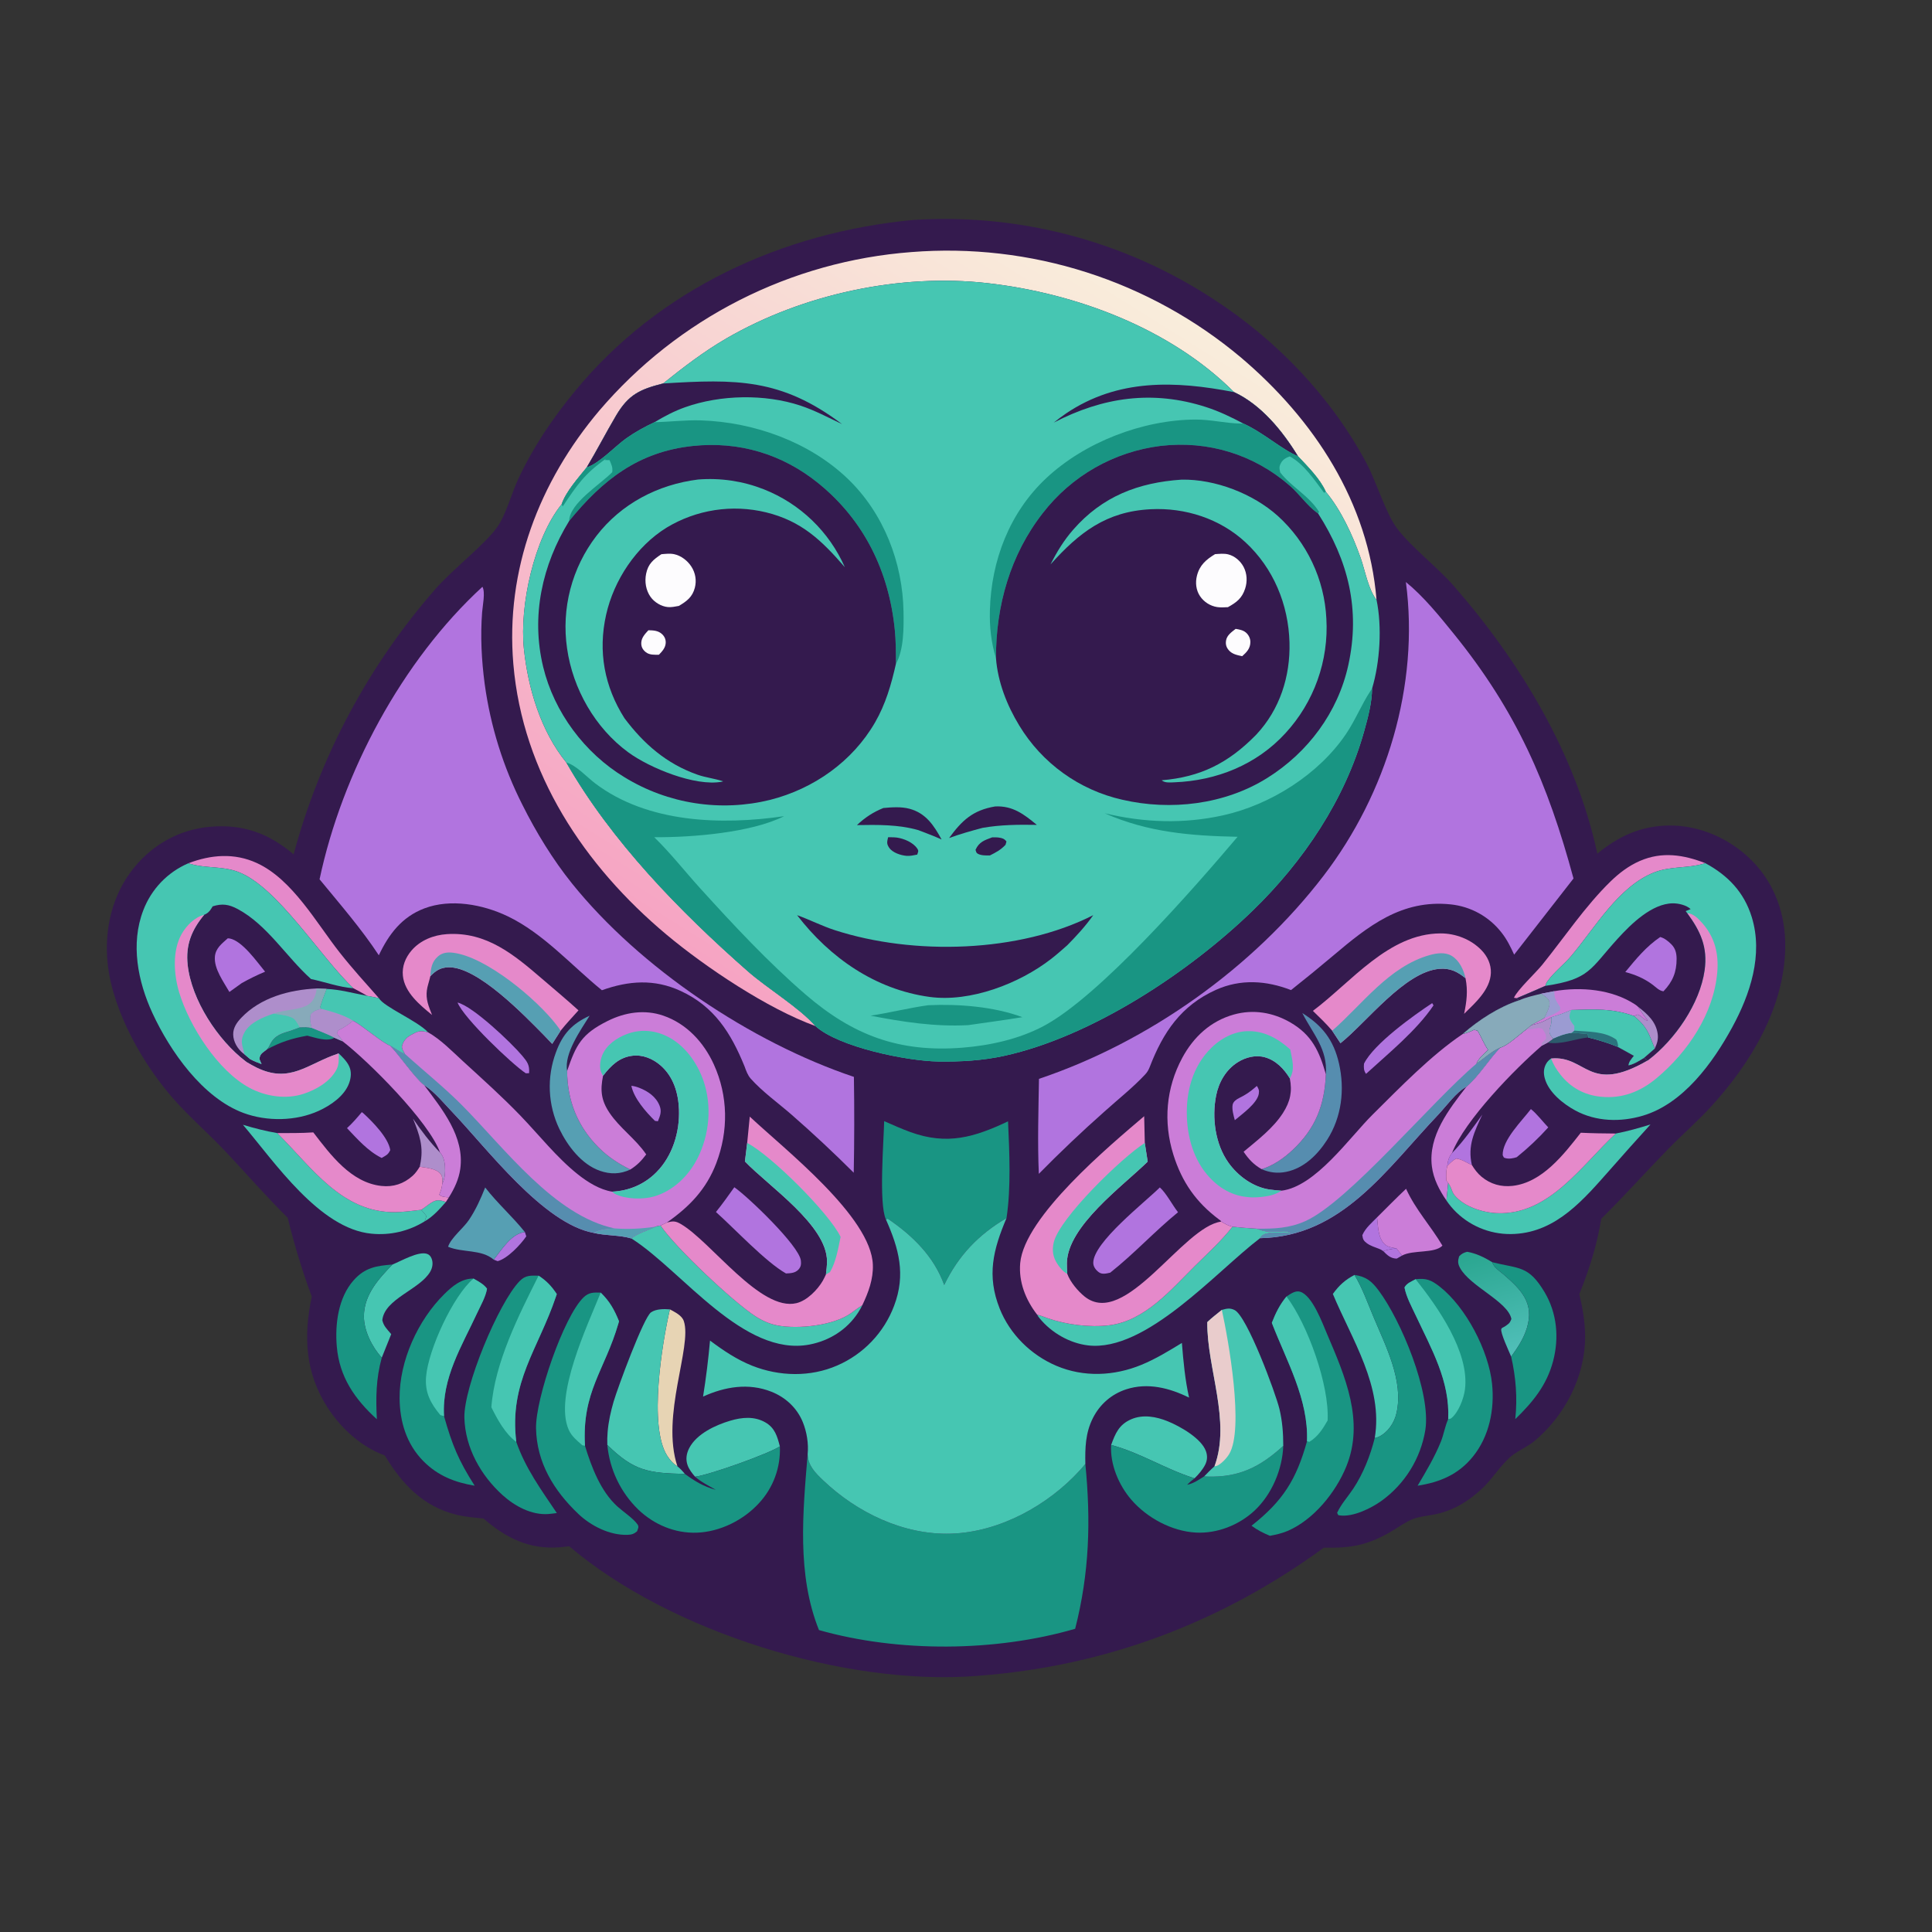 <?xml version="1.0" encoding="utf-8"?>
<svg viewBox="0 0 500 500" xmlns="http://www.w3.org/2000/svg">
  <rect x="0" y="0" width="500" height="500" fill="#333333" stroke="none"/>
  <defs>
    <linearGradient id="gradient_0" gradientUnits="userSpaceOnUse" x1="683.481" y1="496.996" x2="692.15" y2="528.596" gradientTransform="matrix(0.81, 0, 0, 0.81, -169.903, -78.953)">
      <stop offset="0" stop-color="#2AA690"/>
      <stop offset="1" stop-color="#4FBEB7"/>
    </linearGradient>
    <linearGradient id="gradient_1" gradientUnits="userSpaceOnUse" x1="431.777" y1="402.479" x2="566.98" y2="186.351" gradientTransform="matrix(0.81, 0, 0, 0.81, -169.903, -78.953)">
      <stop offset="0" stop-color="#F6A4C3"/>
      <stop offset="1" stop-color="#F9EDDB"/>
    </linearGradient>
  </defs>
  <path fill="#341A4E" d="M 236.197 56.936 C 237.901 56.824 239.607 56.746 241.315 56.703 C 243.022 56.66 244.73 56.652 246.438 56.678 C 248.146 56.704 249.851 56.765 251.557 56.86 C 253.262 56.954 254.965 57.084 256.666 57.248 C 258.366 57.411 260.062 57.609 261.754 57.841 C 263.446 58.074 265.133 58.34 266.815 58.64 C 268.496 58.941 270.17 59.275 271.839 59.643 C 273.506 60.012 275.166 60.412 276.818 60.847 C 278.469 61.282 280.111 61.751 281.744 62.252 C 283.377 62.753 284.999 63.288 286.611 63.854 C 288.221 64.421 289.82 65.021 291.408 65.652 C 292.995 66.283 294.569 66.947 296.129 67.642 C 297.689 68.337 299.234 69.063 300.765 69.82 C 302.296 70.577 303.811 71.366 305.31 72.184 C 306.809 73.003 308.291 73.851 309.756 74.73 C 311.221 75.608 312.667 76.516 314.096 77.453 C 330.382 87.991 344.636 102.848 353.727 120.028 C 356.137 124.582 358.745 133.092 361.594 136.801 C 365.432 141.793 371.865 146.639 376.239 151.64 C 393.343 171.194 407.902 195.266 413.388 220.929 C 418.884 216.395 424.735 213.714 431.962 213.643 C 439.93 213.564 447.723 217.058 453.324 222.662 C 459.321 228.662 462.124 236.697 462.022 245.1 C 461.831 260.746 453.069 275.211 442.762 286.445 C 439.285 290.234 435.372 293.625 431.777 297.304 C 425.927 303.29 420.356 309.527 414.4 315.415 C 413.294 322.313 411.314 328.45 408.733 334.913 C 409.585 338.55 410.237 342.291 410.229 346.036 C 410.208 356.295 404.952 366.397 397.114 372.935 C 395.125 374.595 392.51 375.534 390.622 377.278 C 388.137 379.571 386.282 382.603 383.835 384.968 C 380.291 388.394 376.142 390.973 371.274 391.931 C 369.425 392.295 367.286 392.463 365.541 393.175 C 363.801 393.886 362.08 395.127 360.464 396.095 C 354.173 399.863 349.91 400.681 342.617 400.528 C 316.109 419.885 286.229 431.181 253.437 433.667 C 253.272 433.682 253.109 433.701 252.943 433.714 C 218.848 436.441 173.398 422.359 147.33 400.182 C 146.489 400.286 145.647 400.372 144.802 400.439 C 136.932 401.035 130.933 398.02 125.134 392.999 C 122.841 392.755 120.466 392.579 118.224 392.032 C 109.482 389.901 104.087 384.089 99.57 376.663 C 93.523 374.458 88.36 369.756 84.864 364.412 C 78.967 355.397 78.51 345.822 80.686 335.555 C 78.216 328.875 76.139 322.074 74.456 315.153 C 68.717 309.498 63.481 303.393 57.929 297.559 C 53.755 293.17 49.132 289.144 45.106 284.628 C 37.029 275.569 29.17 261.68 27.872 249.419 C 26.93 240.519 29.024 231.449 34.767 224.452 C 39.746 218.386 46.639 214.622 54.48 213.959 C 62.917 213.246 69.586 215.679 75.989 221.104 C 76.414 219.521 76.862 217.944 77.333 216.374 C 77.803 214.803 78.296 213.24 78.811 211.684 C 79.326 210.128 79.863 208.579 80.423 207.038 C 80.982 205.497 81.563 203.964 82.167 202.44 C 82.77 200.916 83.395 199.4 84.042 197.895 C 84.688 196.388 85.356 194.891 86.046 193.404 C 86.735 191.917 87.446 190.439 88.178 188.972 C 88.91 187.505 89.662 186.049 90.436 184.604 C 91.208 183.158 92.002 181.724 92.817 180.301 C 93.631 178.879 94.465 177.468 95.32 176.069 C 96.175 174.67 97.049 173.284 97.944 171.909 C 98.838 170.535 99.752 169.175 100.686 167.828 C 101.619 166.48 102.57 165.146 103.543 163.824 C 104.514 162.504 105.504 161.198 106.513 159.906 C 107.521 158.614 108.548 157.336 109.593 156.073 C 110.638 154.811 111.702 153.562 112.783 152.33 C 117.159 147.343 125.487 140.907 128.63 136.484 C 130.974 133.185 132.371 127.723 134.126 123.967 C 138.003 115.666 142.962 108.343 148.76 101.282 C 170.563 74.735 202.435 60.176 236.197 56.936 Z" style=""/>
  <path fill="#B174DF" d="M 361.385 323.052 L 362.841 324.943 L 361.474 325.729 C 359.886 325.692 359.06 324.868 357.985 323.792 C 359.092 323.376 360.221 323.245 361.385 323.052 Z" style=""/>
  <path fill="#2C5B6C" d="M 401.989 268.762 C 403.582 268.078 404.941 267.518 406.68 267.314 C 408.079 267.359 409.439 267.436 410.828 267.615 C 411.079 268.291 411.056 267.996 411.036 268.479 C 407.572 268.869 403.969 270.431 400.523 269.824 L 401.989 268.762 Z" style=""/>
  <path fill="#46C6B2" d="M 109.013 313.105 L 109.396 312.831 L 110.04 312.381 C 110.71 311.905 111.41 311.314 112.151 310.955 C 113.344 310.374 114.227 310.685 115.404 311.062 C 113.769 312.91 112.075 314.866 109.894 316.086 L 110.363 314.741 C 109.953 314.132 109.507 313.644 109.013 313.105 Z" style=""/>
  <path fill="#B174DF" d="M 135.841 318.851 L 136.202 319.964 C 134.728 322.12 131.338 325.734 128.791 326.385 L 127.777 325.998 C 129.901 323.35 132.333 319.245 135.841 318.851 Z" style=""/>
  <path fill="#B174DF" d="M 325.266 281.034 C 325.736 281.751 325.932 282.181 325.769 283.104 C 325.327 285.598 321.384 288.365 319.571 289.902 C 319.254 288.745 318.77 287.045 319.011 285.884 C 319.181 285.064 320.019 284.493 320.721 284.151 C 322.32 283.372 323.448 282.615 324.781 281.459 L 325.266 281.034 Z" style=""/>
  <path fill="#B174DF" d="M 357.985 323.792 C 357.309 323.361 357.497 323.426 356.91 323.197 C 355.877 322.792 354.665 322.427 353.765 321.763 C 352.894 321.119 352.694 320.703 352.571 319.661 C 353.356 317.829 355.006 316.452 356.384 315.045 C 356.651 317.398 356.596 320.867 358.78 322.324 C 359.442 322.766 360.609 322.965 361.385 323.052 C 360.221 323.245 359.092 323.376 357.985 323.792 Z" style=""/>
  <path fill="#B174DF" d="M 383.625 288.454 C 381.57 292.876 379.753 296.502 380.917 301.495 C 379.532 300.937 378.381 300.011 376.863 299.831 C 375.913 300.349 375.284 301.001 374.544 301.768 C 374.731 300.407 374.893 299.516 375.785 298.404 C 378.726 295.414 381.19 291.858 383.625 288.454 Z" style=""/>
  <path fill="#B174DF" d="M 163.391 281.003 C 164.128 281.081 164.774 281.265 165.462 281.534 C 167.724 282.417 169.818 283.864 170.718 286.201 C 171.298 287.706 170.828 288.786 170.265 290.18 L 169.502 290.081 C 167.153 287.783 164.071 284.274 163.391 281.003 Z" style=""/>
  <path fill="#199583" d="M 77.569 265.84 C 78.608 265.822 79.633 265.744 80.647 266.012 C 82.605 266.828 84.691 267.555 86.547 268.575 C 84.627 269.684 81.556 268.522 79.521 268.029 C 75.566 268.713 72.518 269.713 68.994 271.634 C 69.18 271.38 69.467 270.997 69.615 270.739 C 69.727 270.541 69.808 270.328 69.913 270.127 C 71.114 267.809 72.959 267.381 75.266 266.682 L 77.569 265.84 Z" style=""/>
  <path fill="#AE8ECB" d="M 106.879 289.484 C 109.043 292.669 111.195 295.513 113.886 298.284 C 115.03 299.463 115.209 301.44 115.19 303.01 C 115.175 304.205 114.974 305.319 114.461 306.402 C 114.55 305.65 114.543 304.478 114.077 303.877 C 112.901 302.361 110.403 302.26 108.629 301.943 C 108.659 301.792 108.687 301.64 108.72 301.489 C 109.728 296.853 108.581 293.733 106.879 289.484 Z" style=""/>
  <path fill="#B174DF" d="M 370.646 259.612 L 370.993 260.188 C 366.592 266.728 359.318 272.612 353.53 277.915 C 352.903 277.055 352.924 276.279 353.004 275.272 C 355.548 270.122 365.918 262.725 370.646 259.612 Z" style=""/>
  <path fill="#B174DF" d="M 93.635 287.821 C 93.758 287.908 93.892 287.981 94.003 288.083 C 96.397 290.285 100.503 294.413 100.995 297.64 C 100.418 298.887 99.927 298.992 98.768 299.677 C 95.184 297.899 92.525 294.813 89.802 291.963 C 91.216 290.672 92.415 289.287 93.635 287.821 Z" style=""/>
  <path fill="#B174DF" d="M 118.415 259.455 C 122.425 260.431 132.378 269.915 135.162 273.235 C 136.468 274.792 137.096 275.661 136.922 277.742 L 136.079 277.767 C 132.497 275.4 120.002 263.498 118.415 259.455 Z" style=""/>
  <path fill="#B174DF" d="M 396.195 287.028 C 397.768 288.277 399.262 290.286 400.687 291.769 C 398.173 294.56 395.451 297.132 392.522 299.483 C 391.636 299.777 390.532 299.977 389.618 299.727 C 389.062 299.575 389.223 299.564 388.893 298.977 C 388.769 295.025 393.878 290.074 396.195 287.028 Z" style=""/>
  <path fill="#B174DF" d="M 58.942 242.837 C 59.1 242.848 59.261 242.843 59.418 242.872 C 62.729 243.485 66.495 248.929 68.606 251.473 C 66.513 252.347 64.56 253.312 62.58 254.415 L 59.365 256.721 C 57.887 254.116 55.369 250.747 55.61 247.628 C 55.782 245.393 57.408 244.231 58.942 242.837 Z" style=""/>
  <path fill="#E7D4B4" d="M 173.367 338.863 C 174.644 339.575 176.465 340.395 176.972 341.898 C 179.197 348.491 170.948 366.38 175.315 379.476 C 174.221 378.848 173.327 377.781 172.657 376.725 C 167.809 369.087 171.348 347.604 173.367 338.863 Z" style=""/>
  <path fill="#CB7DD8" d="M 356.384 315.045 C 358.878 312.578 361.336 310.06 363.889 307.655 C 366.383 313.138 370.289 317.266 373.299 322.37 C 371.289 324.472 365.683 323.397 362.841 324.943 L 361.385 323.052 C 360.609 322.965 359.442 322.766 358.78 322.324 C 356.596 320.867 356.651 317.398 356.384 315.045 Z" style=""/>
  <path fill="#569FB3" d="M 127.777 325.998 C 124.582 323.25 119.691 324.248 115.963 322.661 C 116.681 320.365 119.919 317.873 121.37 315.708 C 123.147 313.057 124.388 310.274 125.565 307.319 C 128.726 311.408 132.617 314.824 135.841 318.851 C 132.333 319.245 129.901 323.35 127.777 325.998 Z" style=""/>
  <path fill="url(#gradient_0)" d="M 391.09 351.092 C 390.622 349.953 388.187 344.788 388.544 343.923 C 388.682 343.589 389.134 343.504 389.431 343.297 C 390.413 342.615 390.715 342.513 391.147 341.349 C 390.293 336.863 380.458 332.918 377.873 328.168 C 377.257 327.036 377.259 326.356 377.613 325.145 C 378.314 324.431 378.732 324.223 379.696 323.96 C 382.036 324.368 384.165 325.4 386.167 326.655 C 386.243 326.821 386.312 326.988 386.392 327.151 C 386.918 328.223 388.262 329.079 389.153 329.849 C 393.715 333.793 397.108 337.25 395.174 343.638 C 394.323 346.451 392.783 348.741 391.09 351.092 Z" style=""/>
  <path fill="#46C6B2" d="M 101.569 327.257 C 103.793 326.36 108.251 323.761 110.489 324.489 C 111.056 324.674 111.427 325.077 111.665 325.631 C 112.158 326.779 111.944 328.074 111.335 329.123 C 108.638 333.77 99.518 336.096 98.941 341.671 C 99.296 343.168 100.069 343.885 101.044 345.031 C 101.112 345.112 101.176 345.198 101.243 345.282 L 98.798 351.379 C 96.282 348.57 94.149 344.403 94.179 340.587 C 94.225 335.069 97.97 330.982 101.569 327.257 Z" style=""/>
  <path fill="#B174DF" d="M 300.167 307.304 C 301.884 308.858 303.368 311.812 304.872 313.723 C 298.797 318.69 293.45 324.52 287.329 329.364 C 286.343 329.576 285.265 329.905 284.369 329.25 C 283.581 328.674 282.933 327.808 282.937 326.798 C 282.952 321.501 296.293 311.16 300.167 307.304 Z" style=""/>
  <path fill="#568DAF" d="M 337.038 262.179 C 342.21 265.428 345.136 269.126 346.526 275.198 C 348.072 281.957 347.226 289.114 343.452 295.009 C 341.001 298.836 337.46 302.338 332.864 303.273 C 330.64 303.725 328.572 303.477 326.506 302.583 C 329.566 301.62 332.213 299.788 334.54 297.605 C 340.431 292.076 342.817 286.001 343.129 278.006 C 343.642 271.502 339.747 267.524 337.038 262.179 Z" style=""/>
  <path fill="#B174DF" d="M 190.042 307.259 C 193.608 309.736 206.839 322.411 207.264 326.234 C 207.366 327.151 207.301 327.853 206.645 328.556 C 205.773 329.49 204.592 329.51 203.416 329.571 C 198.134 326.578 190.174 318.036 185.287 313.667 C 186.962 311.597 188.492 309.423 190.042 307.259 Z" style=""/>
  <path fill="#569FB3" d="M 163.123 302.677 C 160.514 303.894 157.951 303.947 155.244 302.998 C 150.484 301.328 146.878 296.561 144.746 292.14 C 144.563 291.758 144.39 291.371 144.227 290.98 C 144.064 290.588 143.911 290.194 143.767 289.795 C 143.624 289.395 143.491 288.993 143.368 288.588 C 143.245 288.182 143.131 287.774 143.029 287.362 C 142.926 286.951 142.833 286.538 142.751 286.122 C 142.67 285.706 142.598 285.288 142.538 284.869 C 142.476 284.449 142.426 284.028 142.386 283.606 C 142.346 283.184 142.317 282.762 142.298 282.338 C 142.278 281.915 142.27 281.491 142.274 281.067 C 142.276 280.644 142.289 280.22 142.313 279.797 C 142.337 279.373 142.371 278.951 142.416 278.53 C 142.461 278.108 142.516 277.688 142.582 277.269 C 142.649 276.85 142.725 276.433 142.811 276.019 C 142.898 275.604 142.995 275.192 143.104 274.781 C 143.211 274.371 143.329 273.964 143.457 273.56 C 143.585 273.156 143.723 272.756 143.871 272.358 C 145.613 267.569 148.073 264.947 152.592 262.868 C 150.334 266.51 145.934 272.659 146.772 277.145 C 146.814 284.827 149.454 291.495 154.928 296.971 C 157.372 299.417 160.045 301.135 163.123 302.677 Z" style=""/>
  <path fill="#E589CA" d="M 48.738 223.414 C 54.579 221.186 60.631 220.668 66.475 223.354 C 75.709 227.596 81.909 238.919 87.983 246.605 C 91.182 250.654 94.634 254.453 98.051 258.316 L 95.005 257.722 C 93.856 257.009 92.632 256.396 91.442 255.754 C 82.902 247.7 71.811 229.462 61.6 225.632 C 57.568 224.121 53.309 224.74 49.363 223.604 C 49.153 223.544 48.946 223.477 48.738 223.414 Z" style=""/>
  <path fill="#46C6B2" d="M 179.891 382.17 C 179.142 381.332 178.318 380.254 177.943 379.189 C 177.403 377.658 177.651 376.14 178.393 374.726 C 180.308 371.075 185.141 368.821 188.957 367.686 C 192.003 366.78 195.196 366.472 198.052 368.102 C 200.545 369.524 201.147 371.705 201.827 374.315 C 199.027 376.206 183.626 381.72 179.891 382.17 Z" style=""/>
  <path fill="#AE8ECB" d="M 81.947 255.816 L 84.526 255.929 C 83.92 257.482 83.331 259.017 82.847 260.614 L 83.115 261.077 C 81.826 261.437 81.392 261.468 80.435 262.448 C 80.079 263.68 80.293 264.438 80.565 265.636 L 80.647 266.012 C 79.633 265.744 78.608 265.822 77.569 265.84 L 75.266 266.682 C 72.959 267.381 71.114 267.809 69.913 270.127 C 69.808 270.328 69.727 270.541 69.615 270.739 C 69.467 270.997 69.18 271.38 68.994 271.634 C 67.92 272.518 67.289 272.664 67.133 274.083 L 67.691 275.385 C 66.661 275 65.678 274.625 64.711 274.092 L 63.237 272.832 C 63.113 272.741 62.983 272.659 62.865 272.561 C 61.464 271.414 60.385 269.591 60.351 267.748 C 60.319 266.01 61.255 264.66 62.402 263.445 C 67.409 258.147 74.908 256.148 81.947 255.816 Z" style=""/>
  <path fill="#87AABA" d="M 81.947 255.816 L 84.526 255.929 C 83.92 257.482 83.331 259.017 82.847 260.614 L 83.115 261.077 C 81.826 261.437 81.392 261.468 80.435 262.448 C 80.079 263.68 80.293 264.438 80.565 265.636 L 80.647 266.012 C 79.633 265.744 78.608 265.822 77.569 265.84 C 77.201 265.225 76.837 264.557 76.396 263.992 C 75.443 262.774 72.304 262.595 70.809 262.333 C 73.491 261.241 77.644 261.459 79.91 259.915 C 81.201 259.036 81.857 257.269 81.947 255.816 Z" style=""/>
  <path fill="#46C6B2" d="M 70.809 262.333 C 72.304 262.595 75.443 262.774 76.396 263.992 C 76.837 264.557 77.201 265.225 77.569 265.84 L 75.266 266.682 C 72.959 267.381 71.114 267.809 69.913 270.127 C 69.808 270.328 69.727 270.541 69.615 270.739 C 69.467 270.997 69.18 271.38 68.994 271.634 C 67.92 272.518 67.289 272.664 67.133 274.083 L 67.691 275.385 C 66.661 275 65.678 274.625 64.711 274.092 L 63.237 272.832 C 63.145 272.408 63.069 271.981 62.952 271.563 C 62.471 269.858 62.379 268.988 63.18 267.368 C 64.501 264.697 68.107 263.211 70.809 262.333 Z" style=""/>
  <path fill="#46C6B2" d="M 287.562 373.959 C 288.648 370.972 289.596 368.686 292.712 367.324 C 295.797 365.976 299.222 366.61 302.239 367.838 C 305.407 369.127 310.9 372.242 312.089 375.546 C 312.522 376.746 312.474 377.921 311.895 379.069 C 311.261 380.327 310.154 381.622 309.138 382.594 C 309.017 382.552 308.897 382.506 308.775 382.467 C 301.509 380.141 294.95 375.908 287.562 373.959 Z" style=""/>
  <path fill="#46C6B2" d="M 84.526 255.929 C 88.11 256.101 91.497 257.063 95.005 257.722 L 98.051 258.316 C 99.303 260.574 108.087 264.202 110.792 267.164 C 108.682 266.597 108.137 266.857 106.198 267.943 C 105.163 268.522 104.402 269.419 104.08 270.565 C 103.852 271.38 104.424 272.022 104.793 272.741 C 103.582 272.391 102.153 271.25 100.989 270.638 C 98.892 269.879 94.05 265.586 91.357 264.152 L 91.007 264.439 C 89.885 265.347 88.828 266.016 87.528 266.635 L 87.166 267.442 C 87.453 267.82 87.749 268.19 88.047 268.558 C 88.524 269.148 88.353 268.882 88.656 269.485 L 86.547 268.575 C 84.691 267.555 82.605 266.828 80.647 266.012 L 80.565 265.636 C 80.293 264.438 80.079 263.68 80.435 262.448 C 81.392 261.468 81.826 261.437 83.115 261.077 L 82.847 260.614 C 83.331 259.017 83.92 257.482 84.526 255.929 Z" style=""/>
  <path fill="#AE8ECB" d="M 83.115 261.077 C 85.768 261.758 89.042 262.677 91.357 264.152 L 91.007 264.439 C 89.885 265.347 88.828 266.016 87.528 266.635 L 87.166 267.442 C 87.453 267.82 87.749 268.19 88.047 268.558 C 88.524 269.148 88.353 268.882 88.656 269.485 L 86.547 268.575 C 84.691 267.555 82.605 266.828 80.647 266.012 L 80.565 265.636 C 80.293 264.438 80.079 263.68 80.435 262.448 C 81.392 261.468 81.826 261.437 83.115 261.077 Z" style=""/>
  <path fill="#E589CA" d="M 392.522 258.34 L 391.809 258.225 C 392.634 256.248 397.463 251.754 399.169 249.64 C 404.892 242.546 410.274 234.482 416.796 228.128 C 419.022 225.961 421.506 224.068 424.369 222.821 C 430.129 220.309 435.705 221.202 441.33 223.385 C 441.121 223.449 440.912 223.517 440.701 223.578 C 436.662 224.735 432.278 224.153 428.15 225.759 C 418.906 229.353 412.761 240.152 406.655 247.378 C 404.797 249.577 402.036 251.719 400.457 253.99 C 400.121 254.473 400.1 254.644 399.948 255.14 C 397.478 256.214 395.017 257.325 392.522 258.34 Z" style=""/>
  <path fill="#46C6B2" d="M 344.94 334.873 C 346.558 332.645 348.095 331.23 350.547 329.949 C 352.575 333.33 353.932 337.159 355.447 340.79 C 358.591 348.323 363.315 357.318 361.415 365.705 C 360.848 368.208 359.204 370.709 356.817 371.84 C 356.312 372.079 356.251 372.067 355.779 372.161 C 358.038 358.88 349.828 346.604 344.94 334.873 Z" style=""/>
  <path fill="#199583" d="M 97.53 367.3 C 91.816 362.093 87.841 356.374 87.162 348.47 C 86.667 342.696 87.542 335.843 91.497 331.362 C 94.439 328.028 97.413 327.586 101.569 327.257 C 97.97 330.982 94.225 335.069 94.179 340.587 C 94.149 344.403 96.282 348.57 98.798 351.379 C 97.307 356.77 97.249 361.74 97.53 367.3 Z" style=""/>
  <path fill="#199583" d="M 386.167 326.655 C 393.152 328.404 395.571 327.439 399.726 334.4 C 402.966 339.825 403.533 346.245 401.933 352.287 C 400.285 358.506 396.681 362.868 392.152 367.264 C 392.732 361.734 392.316 356.514 391.09 351.092 C 392.783 348.741 394.323 346.451 395.174 343.638 C 397.108 337.25 393.715 333.793 389.153 329.849 C 388.262 329.079 386.918 328.223 386.392 327.151 C 386.312 326.988 386.243 326.821 386.167 326.655 Z" style=""/>
  <path fill="#46C6B2" d="M 62.874 291.093 C 65.833 291.987 68.716 292.725 71.763 293.248 C 80.692 302.108 88.448 313.881 102.327 313.703 C 104.548 313.675 106.803 313.331 109.013 313.105 C 109.507 313.644 109.953 314.132 110.363 314.741 L 109.894 316.086 C 109.384 316.402 108.864 316.697 108.331 316.97 C 107.797 317.243 107.253 317.493 106.7 317.722 C 106.146 317.951 105.584 318.157 105.014 318.339 C 104.442 318.522 103.865 318.682 103.282 318.817 C 102.698 318.952 102.11 319.063 101.517 319.151 C 100.925 319.238 100.329 319.301 99.731 319.339 C 99.134 319.377 98.535 319.392 97.936 319.381 C 97.336 319.371 96.739 319.336 96.143 319.277 C 82.71 318.017 71.083 300.757 62.874 291.093 Z" style=""/>
  <path fill="#CB7DD8" d="M 396.241 265.337 C 396.598 265.243 396.952 265.136 397.311 265.056 C 398.91 264.699 400.09 264.033 401.516 263.246 C 401.912 266.151 399.839 266.453 401.989 268.762 L 400.523 269.824 L 399.046 270.613 C 392.157 276.507 379.024 289.981 375.785 298.404 C 374.893 299.516 374.731 300.407 374.544 301.768 C 374.229 303.106 374.232 304.188 374.322 305.554 L 374.79 306.125 L 374.337 310.689 C 372.512 308.045 370.983 305.119 370.571 301.891 C 369.562 293.981 374.976 287.1 379.514 281.246 C 382.729 278.498 385.269 274.239 388.264 271.12 C 390.14 270.651 393.374 267.594 395.058 266.362 L 396.241 265.337 Z" style=""/>
  <path fill="#AE8ECB" d="M 396.241 265.337 C 396.598 265.243 396.952 265.136 397.311 265.056 C 398.91 264.699 400.09 264.033 401.516 263.246 C 401.912 266.151 399.839 266.453 401.989 268.762 L 400.523 269.824 L 399.046 270.613 L 398.982 270.004 L 400.113 268.829 C 400.158 267.603 399.793 267.196 399.123 266.233 C 398.401 266.008 398.144 266.012 397.381 266.165 C 396.746 266.293 396.345 266.37 395.717 266.368 L 395.058 266.362 L 396.241 265.337 Z" style=""/>
  <path fill="#E589CA" d="M 71.763 293.248 C 74.863 293.225 77.987 293.279 81.079 293.061 C 85.529 298.843 90.845 306.057 98.696 306.92 C 101.778 307.259 104.484 306.374 106.8 304.291 C 107.538 303.627 108.109 302.783 108.629 301.943 C 110.403 302.26 112.901 302.361 114.077 303.877 C 114.543 304.478 114.55 305.65 114.461 306.402 L 114.347 307.106 C 114.217 307.864 113.984 308.483 113.664 309.185 C 114.399 309.817 115.246 309.789 116.167 309.879 L 115.404 311.062 C 114.227 310.685 113.344 310.374 112.151 310.955 C 111.41 311.314 110.71 311.905 110.04 312.381 L 109.396 312.831 L 109.013 313.105 C 106.803 313.331 104.548 313.675 102.327 313.703 C 88.448 313.881 80.692 302.108 71.763 293.248 Z" style=""/>
  <path fill="#46C6B2" d="M 418.156 293.359 C 421.228 292.771 424.157 291.935 427.144 291.01 C 423.613 294.891 420.117 298.803 416.655 302.745 C 409.963 310.304 402.925 318.744 392.049 319.338 C 391.702 319.359 391.356 319.371 391.01 319.375 C 390.664 319.378 390.317 319.372 389.971 319.357 C 389.624 319.342 389.279 319.319 388.934 319.287 C 388.589 319.254 388.245 319.213 387.902 319.162 C 387.559 319.112 387.218 319.053 386.878 318.984 C 386.538 318.916 386.2 318.839 385.865 318.754 C 385.529 318.669 385.195 318.574 384.865 318.471 C 384.533 318.368 384.205 318.256 383.881 318.136 C 383.555 318.016 383.233 317.889 382.915 317.752 C 382.596 317.615 382.282 317.471 381.971 317.317 C 381.66 317.164 381.353 317.004 381.05 316.835 C 380.747 316.665 380.449 316.489 380.156 316.305 C 379.863 316.12 379.574 315.928 379.291 315.729 C 379.007 315.53 378.729 315.323 378.457 315.11 C 378.184 314.896 377.916 314.675 377.656 314.448 C 377.394 314.22 377.139 313.986 376.889 313.745 C 375.953 312.84 375.063 311.766 374.337 310.689 L 374.79 306.125 C 375.096 306.583 375.35 307.007 375.545 307.524 C 375.78 308.146 375.988 308.776 376.416 309.297 C 378.889 312.302 383.736 313.818 387.47 313.964 C 400.956 314.491 409.314 301.546 418.156 293.359 Z" style=""/>
  <path fill="#46C6B2" d="M 318.954 317.471 C 321.075 317.706 323.186 317.861 325.315 317.988 C 325.47 318.047 325.625 318.109 325.781 318.166 C 327.582 318.822 328.768 318.834 330.644 318.733 C 332.119 318.653 332.908 318.412 334.145 319.231 C 333.963 319.217 333.782 319.197 333.599 319.181 C 331.967 319.04 327.812 318.636 326.616 319.816 C 326.424 320.005 326.273 320.232 326.101 320.44 C 314.814 328.994 296.627 349.978 281.572 348.185 C 276.815 347.618 272.111 344.912 269.068 341.19 C 268.694 340.733 268.671 340.665 268.408 340.229 C 269.324 340.465 270.246 340.837 271.14 341.151 C 275.921 342.827 281.955 343.58 287.021 342.981 C 296.286 341.887 303.028 333.788 309.26 327.612 C 312.553 324.349 316.106 321.137 318.954 317.471 Z" style=""/>
  <path fill="#46C6B2" d="M 169.634 317.461 C 170.009 317.289 170.545 317.249 170.952 317.172 C 174.804 322.871 189.708 336.906 195.456 340.62 C 197.228 341.765 199.092 342.621 201.175 343.016 C 206.575 344.041 215.694 343.057 220.165 339.895 C 221.169 339.186 222.12 338.432 223.169 337.783 C 222.849 338.46 222.473 339.094 222.065 339.72 C 219.199 344.126 214.621 346.994 209.482 347.971 C 192.525 351.195 176.681 329.154 163.822 320.78 C 163.678 320.687 163.532 320.597 163.387 320.506 C 164.745 319.27 167.899 318.328 169.634 317.461 Z" style=""/>
  <path fill="#CB7DD8" d="M 91.357 264.152 C 94.05 265.586 98.892 269.879 100.989 270.638 C 103.619 273.399 107.167 278.721 109.761 280.826 C 114.434 287.059 120.281 294.165 119.117 302.522 C 118.75 305.163 117.58 307.643 116.167 309.879 C 115.246 309.789 114.399 309.817 113.664 309.185 C 113.984 308.483 114.217 307.864 114.347 307.106 L 114.461 306.402 C 114.974 305.319 115.175 304.205 115.19 303.01 C 115.209 301.44 115.03 299.463 113.886 298.284 C 111.074 290.322 95.275 274.559 88.656 269.485 C 88.353 268.882 88.524 269.148 88.047 268.558 C 87.749 268.19 87.453 267.82 87.166 267.442 L 87.528 266.635 C 88.828 266.016 89.885 265.347 91.007 264.439 L 91.357 264.152 Z" style=""/>
  <path fill="#E589CA" d="M 409.104 293.149 C 412.122 293.3 415.134 293.336 418.156 293.359 C 409.314 301.546 400.956 314.491 387.47 313.964 C 383.736 313.818 378.889 312.302 376.416 309.297 C 375.988 308.776 375.78 308.146 375.545 307.524 C 375.35 307.007 375.096 306.583 374.79 306.125 L 374.322 305.554 C 374.232 304.188 374.229 303.106 374.544 301.768 C 375.284 301.001 375.913 300.349 376.863 299.831 C 378.381 300.011 379.532 300.937 380.917 301.495 C 381.573 302.6 382.438 303.722 383.43 304.543 C 385.748 306.462 388.489 307.24 391.467 306.9 C 399.127 306.025 404.688 298.782 409.104 293.149 Z" style=""/>
  <path fill="#46C6B2" d="M 157.175 373.94 C 157.13 372.828 157.156 371.717 157.252 370.607 C 157.472 367.903 158.064 365.265 158.826 362.665 C 159.81 359.304 166.591 340.862 168.505 339.613 C 169.874 338.721 171.806 338.742 173.367 338.863 C 171.348 347.604 167.809 369.087 172.657 376.725 C 173.327 377.781 174.221 378.848 175.315 379.476 C 176.053 380.096 176.642 380.7 177.247 381.452 C 167.839 381.25 164.053 380.711 157.175 373.94 Z" style=""/>
  <path fill="#199583" d="M 350.547 329.949 C 353.587 330.41 354.964 331.536 356.804 333.994 C 362.541 341.658 370.382 360.349 368.878 370.061 C 368.804 370.518 368.718 370.972 368.621 371.424 C 368.523 371.877 368.415 372.327 368.297 372.774 C 368.177 373.221 368.047 373.665 367.906 374.105 C 367.765 374.546 367.614 374.984 367.452 375.417 C 367.289 375.85 367.116 376.279 366.932 376.704 C 366.749 377.128 366.556 377.549 366.352 377.964 C 366.148 378.38 365.933 378.79 365.709 379.194 C 365.485 379.599 365.251 379.998 365.008 380.391 C 364.763 380.784 364.511 381.171 364.248 381.553 C 363.985 381.934 363.713 382.308 363.432 382.675 C 363.151 383.042 362.861 383.403 362.562 383.757 C 362.264 384.11 361.957 384.456 361.641 384.794 C 361.325 385.131 361.001 385.462 360.669 385.784 C 360.337 386.107 359.997 386.421 359.65 386.726 C 359.302 387.032 358.947 387.329 358.586 387.617 C 358.224 387.906 357.855 388.185 357.48 388.455 C 354.78 390.374 350.135 392.663 346.705 392.184 C 346.577 392.166 346.452 392.125 346.326 392.095 L 346.046 391.513 C 347.123 389.192 348.838 387.361 350.239 385.24 C 352.824 381.328 354.644 376.694 355.779 372.161 C 356.251 372.067 356.312 372.079 356.817 371.84 C 359.204 370.709 360.848 368.208 361.415 365.705 C 363.315 357.318 358.591 348.323 355.447 340.79 C 353.932 337.159 352.575 333.33 350.547 329.949 Z" style=""/>
  <path fill="#E589CA" d="M 111.814 262.672 C 108.659 260.086 104.716 256.868 104.266 252.53 C 104.012 250.088 104.931 247.824 106.505 245.986 C 108.777 243.333 112.22 241.979 115.65 241.754 C 125.926 241.078 133.052 247.094 140.362 253.376 C 143.485 256.06 146.667 258.707 149.712 261.479 C 148.16 263.218 146.531 264.933 145.079 266.755 L 142.915 270.157 C 142.219 269.41 141.513 268.673 140.797 267.944 C 135.624 262.695 123.583 250.158 116.085 250.335 C 114.026 250.384 112.765 251.192 111.374 252.636 C 111.201 253.315 111.034 253.99 110.834 254.662 C 110.119 257.063 110.333 258.798 111.211 261.112 C 111.409 261.634 111.605 262.153 111.814 262.672 Z" style=""/>
  <path fill="#569FB3" d="M 111.374 252.636 C 111.481 250.607 111.751 248.9 113.364 247.499 C 114.466 246.543 115.826 246.396 117.216 246.561 C 125.795 247.574 138.988 258.646 144.117 265.381 C 144.461 265.823 144.781 266.281 145.079 266.755 L 142.915 270.157 C 142.219 269.41 141.513 268.673 140.797 267.944 C 135.624 262.695 123.583 250.158 116.085 250.335 C 114.026 250.384 112.765 251.192 111.374 252.636 Z" style=""/>
  <path fill="#E589CA" d="M 339.775 261.612 C 349.733 254.166 359.348 241.615 372.795 241.564 C 376.699 241.549 380.67 243.082 383.411 245.909 C 384.943 247.49 385.924 249.57 385.838 251.801 C 385.67 256.13 381.79 259.543 378.913 262.377 C 379.574 259.15 379.928 256.448 379.272 253.154 C 377.119 251.432 375.274 250.491 372.449 250.74 C 363.494 251.53 353.668 264.596 346.911 269.98 L 344.773 266.752 C 343.223 264.926 341.486 263.283 339.775 261.612 Z" style=""/>
  <path fill="#569FB3" d="M 344.773 266.752 C 352.632 259.862 359.475 250.147 369.994 247.176 C 371.814 246.663 373.99 246.353 375.698 247.376 C 377.682 248.565 378.798 250.978 379.272 253.154 C 377.119 251.432 375.274 250.491 372.449 250.74 C 363.494 251.53 353.668 264.596 346.911 269.98 L 344.773 266.752 Z" style=""/>
  <path fill="#199583" d="M 201.827 374.315 C 201.842 374.649 201.848 374.983 201.846 375.317 C 201.845 375.651 201.834 375.985 201.816 376.318 C 201.798 376.652 201.771 376.985 201.736 377.317 C 201.701 377.65 201.659 377.981 201.608 378.311 C 201.556 378.642 201.497 378.97 201.43 379.298 C 201.362 379.625 201.287 379.951 201.204 380.274 C 201.121 380.597 201.029 380.919 200.93 381.238 C 200.831 381.557 200.724 381.873 200.609 382.186 C 200.494 382.5 200.371 382.811 200.241 383.119 C 200.111 383.426 199.973 383.731 199.828 384.031 C 199.682 384.332 199.529 384.629 199.369 384.922 C 199.209 385.217 199.042 385.506 198.868 385.79 C 198.694 386.075 198.512 386.356 198.325 386.632 C 198.137 386.909 197.941 387.179 197.74 387.446 C 197.538 387.712 197.33 387.974 197.116 388.23 C 196.901 388.487 196.681 388.737 196.454 388.982 C 192.437 393.4 186.345 396.436 180.35 396.655 C 174.668 396.862 169.246 394.566 165.171 390.66 C 164.889 390.385 164.612 390.104 164.343 389.817 C 164.072 389.529 163.809 389.236 163.551 388.937 C 163.294 388.638 163.043 388.334 162.8 388.024 C 162.556 387.714 162.319 387.399 162.09 387.079 C 161.86 386.758 161.637 386.432 161.422 386.103 C 161.206 385.773 160.998 385.438 160.797 385.098 C 160.596 384.759 160.403 384.415 160.218 384.068 C 160.032 383.72 159.854 383.368 159.684 383.012 C 159.514 382.657 159.351 382.297 159.197 381.934 C 159.043 381.571 158.897 381.205 158.759 380.836 C 158.621 380.467 158.49 380.095 158.369 379.72 C 158.247 379.345 158.134 378.967 158.028 378.587 C 157.923 378.207 157.826 377.825 157.738 377.44 C 157.65 377.056 157.571 376.671 157.5 376.283 C 157.428 375.895 157.365 375.505 157.311 375.115 C 157.257 374.724 157.211 374.333 157.175 373.94 C 164.053 380.711 167.839 381.25 177.247 381.452 C 179.871 383.367 182.066 384.702 185.251 385.564 C 183.435 384.522 181.464 383.562 179.891 382.17 C 183.626 381.72 199.027 376.206 201.827 374.315 Z" style=""/>
  <path fill="#199583" d="M 287.562 373.959 C 294.95 375.908 301.509 380.141 308.775 382.467 C 308.897 382.506 309.017 382.552 309.138 382.594 C 308.439 383.115 307.834 383.64 307.222 384.26 C 308.897 383.928 310.211 382.974 311.641 382.087 C 311.913 382.104 312.185 382.13 312.458 382.138 C 320.663 382.389 326.142 379.644 332.107 374.182 C 331.89 380.267 329.14 386.779 324.659 390.957 C 320.664 394.683 314.985 396.927 309.5 396.629 C 303.248 396.289 296.825 392.82 292.772 388.111 C 289.536 384.351 287.258 378.996 287.562 373.959 Z" style=""/>
  <path fill="#46C6B2" d="M 316.21 339.003 C 317.435 338.664 318.264 338.435 319.495 339.031 C 322.765 340.616 330.162 360.662 331.108 364.595 C 331.88 367.803 332.107 370.894 332.107 374.182 C 326.142 379.644 320.663 382.389 312.458 382.138 C 312.185 382.13 311.913 382.104 311.641 382.087 C 312.507 381.192 313.36 380.303 314.306 379.487 C 318.646 367.785 312.34 354.16 312.44 342.167 C 313.61 341.03 314.944 340.033 316.21 339.003 Z" style=""/>
  <path fill="#E9CCCC" d="M 312.44 342.167 C 313.61 341.03 314.944 340.033 316.21 339.003 C 317.957 346.962 322.006 369.811 318.111 376.307 C 317.475 377.368 316.087 378.868 314.924 379.359 C 314.73 379.441 314.511 379.444 314.306 379.487 C 318.646 367.785 312.34 354.16 312.44 342.167 Z" style=""/>
  <path fill="#199583" d="M 122.842 384.498 C 117.715 383.646 113.316 381.929 109.584 378.161 C 105.205 373.742 103.454 367.925 103.416 361.84 C 103.355 352.18 108.147 341.659 114.997 334.903 C 117.109 332.82 119.455 330.859 122.533 330.896 C 123.863 331.663 125.101 332.273 126.042 333.511 C 125.688 335.645 124.393 337.858 123.476 339.833 C 119.473 348.448 114.308 356.654 114.913 366.498 C 117.027 373.965 118.636 377.9 122.842 384.498 Z" style=""/>
  <path fill="#46C6B2" d="M 114.913 366.498 L 113.955 366.214 C 111.412 363.152 109.921 360.362 110.269 356.261 C 110.862 349.279 117.233 335.366 122.533 330.896 C 123.863 331.663 125.101 332.273 126.042 333.511 C 125.688 335.645 124.393 337.858 123.476 339.833 C 119.473 348.448 114.308 356.654 114.913 366.498 Z" style=""/>
  <path fill="#199583" d="M 366.36 331.063 C 369.073 330.741 370.386 331.253 372.547 332.936 C 379.367 338.252 385.275 349.575 386.146 358.152 C 386.816 364.751 385.437 371.701 381.204 376.948 C 377.447 381.605 372.621 383.613 366.879 384.497 C 369.062 380.803 371.273 377.115 372.886 373.126 C 373.641 371.261 373.971 369.059 374.789 367.288 C 375.3 357.437 370.43 349.048 366.378 340.401 C 365.297 338.093 363.973 335.702 363.481 333.196 C 364.043 332.103 365.321 331.632 366.36 331.063 Z" style=""/>
  <path fill="#46C6B2" d="M 366.36 331.063 C 372.002 338.144 380.372 349.926 379.127 359.598 C 378.82 361.974 377.423 365.641 375.485 367.117 L 374.789 367.288 C 375.3 357.437 370.43 349.048 366.378 340.401 C 365.297 338.093 363.973 335.702 363.481 333.196 C 364.043 332.103 365.321 331.632 366.36 331.063 Z" style=""/>
  <path fill="#199583" d="M 144.106 391.573 C 143.393 391.678 142.678 391.762 141.96 391.825 C 137.588 392.164 133.217 389.787 130.065 386.935 C 124.418 381.825 120.402 374.685 120.182 366.946 C 119.956 358.984 129.056 337.088 134.493 331.532 C 136.011 329.98 137.341 330.108 139.387 330.147 C 141.476 331.508 142.722 332.854 144.095 334.904 L 143.877 335.557 C 139.284 349.2 131.701 357.696 133.614 373.159 C 136.002 380.035 140.078 385.59 144.106 391.573 Z" style=""/>
  <path fill="#46C6B2" d="M 139.387 330.147 C 141.476 331.508 142.722 332.854 144.095 334.904 L 143.877 335.557 C 139.284 349.2 131.701 357.696 133.614 373.159 C 130.758 371.094 128.699 367.308 127.164 364.196 C 128.008 352.702 134.25 340.358 139.387 330.147 Z" style=""/>
  <path fill="#199583" d="M 332.941 335.535 C 333.949 334.883 335.224 333.905 336.495 334.304 C 339.649 335.294 342.225 342.392 343.451 345.26 C 348.1 356.142 353.178 367.787 348.431 379.505 C 345.716 386.205 339.956 393.348 333.177 396.226 C 331.719 396.845 330.208 397.171 328.661 397.466 C 326.902 396.739 325.427 395.988 323.891 394.862 C 331.999 388.457 335.482 382.97 338.252 372.996 C 338.68 362.127 332.956 352.228 329.149 342.358 C 330.141 339.797 331.192 337.666 332.941 335.535 Z" style=""/>
  <path fill="#46C6B2" d="M 329.149 342.358 C 330.141 339.797 331.192 337.666 332.941 335.535 C 338.425 342.749 344.083 358.573 343.584 367.625 C 342.289 369.872 341.11 371.755 338.873 373.146 L 338.252 372.996 C 338.68 362.127 332.956 352.228 329.149 342.358 Z" style=""/>
  <path fill="#199583" d="M 151.388 374.165 C 153.073 379.661 155.445 385.964 159.81 389.902 C 161.283 391.231 163.85 392.924 164.956 394.473 C 165.468 395.189 165.097 395.568 164.869 396.306 C 164.053 396.994 163.465 397.172 162.425 397.21 C 157.815 397.381 152.927 394.899 149.654 391.783 C 143.333 385.767 138.88 378.505 138.726 369.6 C 138.594 361.988 145.867 340.743 151.011 335.77 C 152.414 334.415 153.624 334.481 155.457 334.528 C 157.811 336.803 158.993 338.975 160.201 341.952 L 160.045 342.498 C 156.486 354.73 150.576 360.152 151.388 374.165 Z" style=""/>
  <path fill="#46C6B2" d="M 155.457 334.528 C 157.811 336.803 158.993 338.975 160.201 341.952 L 160.045 342.498 C 156.486 354.73 150.576 360.152 151.388 374.165 L 150.709 374.033 C 149.343 372.833 147.93 371.714 147.18 370.015 C 143.322 361.278 152.037 343.049 155.457 334.528 Z" style=""/>
  <path fill="#E589CA" d="M 194.04 288.977 C 203.05 297.455 225.47 314.879 225.896 327.333 C 226.024 331.069 224.745 334.477 223.169 337.783 C 222.12 338.432 221.169 339.186 220.165 339.895 C 215.694 343.057 206.575 344.041 201.175 343.016 C 199.092 342.621 197.228 341.765 195.456 340.62 C 189.708 336.906 174.804 322.871 170.952 317.172 L 172.601 316.375 C 174.194 315.995 174.797 315.957 176.223 316.788 C 184.028 321.338 196.824 339.515 206.142 337.251 C 208.855 336.592 211.599 333.785 212.946 331.439 C 213.247 330.914 213.499 330.366 213.755 329.818 C 213.89 328.717 214.02 327.561 214.028 326.451 C 214.094 317.121 198.85 306.948 192.785 300.586 L 193.37 295.801 L 194.04 288.977 Z" style=""/>
  <path fill="#46C6B2" d="M 193.37 295.801 C 199.548 298.986 214.613 313.978 217.543 320.105 C 216.914 323.119 216.38 326.542 214.799 329.223 L 213.755 329.818 C 213.89 328.717 214.02 327.561 214.028 326.451 C 214.094 317.121 198.85 306.948 192.785 300.586 L 193.37 295.801 Z" style=""/>
  <path fill="#E589CA" d="M 268.408 340.229 C 265.456 336.422 263.593 331.773 264.028 326.888 C 265.098 314.873 287.274 296.403 296.112 288.87 L 296.275 295.798 L 297.021 300.63 C 290.525 307.007 276.299 317.283 276.108 326.858 C 276.09 327.794 276.15 328.735 276.209 329.669 C 276.967 331.765 278.964 334.149 280.686 335.533 C 291.19 343.978 306.079 317.443 316.047 316.151 C 317.002 316.692 317.87 317.228 318.954 317.471 C 316.106 321.137 312.553 324.349 309.26 327.612 C 303.028 333.788 296.286 341.887 287.021 342.981 C 281.955 343.58 275.921 342.827 271.14 341.151 C 270.246 340.837 269.324 340.465 268.408 340.229 Z" style=""/>
  <path fill="#46C6B2" d="M 276.209 329.669 C 275.142 329.146 274.257 328.045 273.62 327.062 C 272.494 325.323 272.244 323.627 272.691 321.612 C 274.1 315.249 290.582 299.348 296.275 295.798 L 297.021 300.63 C 290.525 307.007 276.299 317.283 276.108 326.858 C 276.09 327.794 276.15 328.735 276.209 329.669 Z" style=""/>
  <path fill="#199583" d="M 228.823 290.152 C 231.071 291.132 233.331 292.154 235.637 292.989 C 245.127 296.427 252.153 294.327 260.882 290.201 C 261.237 298.192 261.68 307.343 260.485 315.241 C 253.267 319.482 248.029 324.924 244.36 332.554 C 241.706 325.149 236.148 319.737 229.759 315.405 L 229.27 315.582 C 227.403 311.477 228.7 295.587 228.823 290.152 Z" style=""/>
  <path fill="#46C6B2" d="M 87.652 272.625 C 88.641 273.548 89.758 274.667 90.342 275.896 C 91.02 277.322 90.873 278.88 90.348 280.329 C 89.143 283.649 85.572 286.077 82.5 287.481 C 76.602 290.175 69.1 290.283 63.038 288.043 C 52.43 284.121 43.986 272.015 39.438 262.162 C 35.667 253.991 33.743 244.253 37.079 235.594 C 37.207 235.256 37.343 234.922 37.487 234.591 C 37.631 234.26 37.784 233.934 37.946 233.611 C 38.107 233.288 38.276 232.968 38.453 232.654 C 38.63 232.339 38.815 232.03 39.007 231.724 C 39.2 231.419 39.4 231.119 39.608 230.824 C 39.815 230.528 40.03 230.239 40.252 229.954 C 40.474 229.67 40.704 229.391 40.94 229.118 C 41.177 228.845 41.42 228.578 41.669 228.317 C 41.919 228.057 42.175 227.802 42.437 227.554 C 42.7 227.306 42.968 227.065 43.242 226.831 C 43.516 226.597 43.796 226.369 44.083 226.149 C 44.368 225.929 44.66 225.716 44.957 225.51 C 45.254 225.304 45.555 225.106 45.861 224.915 C 46.167 224.725 46.479 224.542 46.795 224.367 C 47.11 224.192 47.43 224.025 47.755 223.866 C 48.079 223.708 48.406 223.557 48.738 223.414 C 48.946 223.477 49.153 223.544 49.363 223.604 C 53.309 224.74 57.568 224.121 61.6 225.632 C 71.811 229.462 82.902 247.7 91.442 255.754 C 87.935 255.536 83.977 254.102 80.49 253.37 C 74.159 247.713 69.166 239.358 61.551 235.277 C 59.234 234.035 57.524 233.779 55.04 234.559 C 54.518 235.404 54.246 235.958 53.372 236.486 C 53.199 236.591 53.012 236.668 52.832 236.759 C 49.602 240.662 48.007 244.532 48.569 249.719 C 49.554 258.801 56.381 269.209 63.562 274.659 C 63.68 274.748 63.802 274.834 63.922 274.92 C 64.739 275.396 65.562 275.874 66.412 276.289 C 75.041 280.5 79.64 275.31 87.322 272.731 C 87.432 272.694 87.542 272.66 87.652 272.625 Z" style=""/>
  <path fill="#E589CA" d="M 87.652 272.625 C 87.69 274.046 87.763 275.491 87.089 276.79 C 85.447 279.952 81.781 282.047 78.478 283.11 C 73.945 284.568 68.705 283.754 64.556 281.523 C 56.386 277.129 48.995 265.559 46.378 256.858 C 44.966 252.164 44.542 246.009 47.057 241.638 C 48.272 239.526 50.425 237.339 52.832 236.759 C 49.602 240.662 48.007 244.532 48.569 249.719 C 49.554 258.801 56.381 269.209 63.562 274.659 C 63.68 274.748 63.802 274.834 63.922 274.92 C 64.739 275.396 65.562 275.874 66.412 276.289 C 75.041 280.5 79.64 275.31 87.322 272.731 C 87.432 272.694 87.542 272.66 87.652 272.625 Z" style=""/>
  <path fill="#CB7DD8" d="M 146.772 277.145 C 149.097 270.373 150.511 267.583 157.278 264.214 C 161.797 261.964 166.848 261.182 171.691 262.859 C 177.714 264.944 182.147 269.77 184.737 275.465 C 188.452 283.629 188.554 292.69 185.366 301.048 C 182.8 307.774 178.416 312.313 172.601 316.375 L 170.952 317.172 C 170.545 317.249 170.009 317.289 169.634 317.461 C 167.899 318.328 164.745 319.27 163.387 320.506 C 160.29 319.59 156.837 319.846 153.641 319.07 C 140.611 316.7 126.03 297.196 117.109 287.855 C 114.915 285.559 112.442 282.509 109.761 280.826 C 107.167 278.721 103.619 273.399 100.989 270.638 C 102.153 271.25 103.582 272.391 104.793 272.741 C 104.424 272.022 103.852 271.38 104.08 270.565 C 104.402 269.419 105.163 268.522 106.198 267.943 C 108.137 266.857 108.682 266.597 110.792 267.164 C 114.087 269.037 117.007 272.067 119.794 274.619 C 124.84 279.239 129.958 283.813 134.703 288.746 C 139.52 293.753 144.09 299.578 149.521 303.899 C 152.043 305.906 155.186 307.882 158.411 308.401 C 162.783 308.198 166.759 306.511 169.868 303.386 C 174.048 299.181 175.94 292.963 175.714 287.107 C 175.55 282.849 174.283 278.64 170.981 275.754 C 168.977 274.003 166.369 272.905 163.679 273.227 C 160.215 273.642 158.092 275.819 156.069 278.411 C 155.309 282.149 155.56 284.739 157.724 287.973 C 160.397 291.968 164.535 294.757 167.238 298.764 C 165.987 300.435 164.884 301.567 163.123 302.677 C 160.045 301.135 157.372 299.417 154.928 296.971 C 149.454 291.495 146.814 284.827 146.772 277.145 Z" style=""/>
  <path fill="#569FB3" d="M 159.062 317.911 C 162.628 318.172 166.106 318.003 169.634 317.461 C 167.899 318.328 164.745 319.27 163.387 320.506 C 160.29 319.59 156.837 319.846 153.641 319.07 C 155.398 318.14 157.129 318.065 159.062 317.911 Z" style=""/>
  <path fill="#568DAF" d="M 100.989 270.638 C 102.153 271.25 103.582 272.391 104.793 272.741 C 109.705 277.201 114.961 281.382 119.629 286.094 C 130.545 297.108 143.483 314.65 159.062 317.911 C 157.129 318.065 155.398 318.14 153.641 319.07 C 140.611 316.7 126.03 297.196 117.109 287.855 C 114.915 285.559 112.442 282.509 109.761 280.826 C 107.167 278.721 103.619 273.399 100.989 270.638 Z" style=""/>
  <path fill="#46C6B2" d="M 156.069 278.411 C 155.96 278.223 155.846 278.039 155.743 277.848 C 155.011 276.484 155.291 274.535 155.84 273.146 C 156.904 270.45 159.566 268.623 162.187 267.627 C 165.572 266.339 169.105 266.551 172.38 268.082 C 177.061 270.271 180.385 274.885 182.05 279.687 C 184.301 286.183 183.601 293.697 180.498 299.805 C 178.209 304.309 174.211 308.211 169.283 309.638 C 166.417 310.467 162.149 310.372 159.395 309.095 C 158.867 308.85 158.79 308.741 158.411 308.401 C 162.783 308.198 166.759 306.511 169.868 303.386 C 174.048 299.181 175.94 292.963 175.714 287.107 C 175.55 282.849 174.283 278.64 170.981 275.754 C 168.977 274.003 166.369 272.905 163.679 273.227 C 160.215 273.642 158.092 275.819 156.069 278.411 Z" style=""/>
  <path fill="#CB7DD8" d="M 316.047 316.151 C 315.814 315.781 315.965 315.958 315.513 315.621 C 309.557 311.179 305.876 305.905 303.667 298.823 C 301.03 290.375 301.752 281.579 305.974 273.756 C 308.882 268.366 313.304 264.24 319.316 262.561 C 324.34 261.157 329.435 262.003 333.93 264.598 C 339.536 267.836 341.442 272.099 343.129 278.006 C 342.817 286.001 340.431 292.076 334.54 297.605 C 332.213 299.788 329.566 301.62 326.506 302.583 C 324.453 301.392 323.175 300.035 321.842 298.072 C 325.421 295.077 329.513 291.985 332.057 287.997 C 333.916 285.084 334.485 282.445 333.802 279.078 C 332.301 276.626 330.23 274.43 327.363 273.626 C 324.975 272.955 322.404 273.607 320.345 274.896 C 317.292 276.806 315.421 280.052 314.732 283.534 C 313.598 289.268 314.493 296.059 317.896 300.862 C 320.375 304.362 324.338 307.259 328.657 307.859 C 329.642 307.996 330.637 308.074 331.629 308.151 C 340.464 307.093 349.246 294.391 355.228 288.462 C 362.301 281.451 370.348 273.118 378.56 267.596 L 379.31 267.381 C 380.082 267.156 380.768 266.862 381.49 266.507 L 382.407 266.737 C 383.397 268.392 384.021 270.109 385.134 271.72 C 384.038 272.791 382.697 273.851 382.097 275.286 C 384.196 273.873 385.903 272.136 388.264 271.12 C 385.269 274.239 382.729 278.498 379.514 281.246 C 376.89 282.587 374.253 286.332 372.189 288.502 C 358.861 302.51 347.337 320.085 326.101 320.44 C 326.273 320.232 326.424 320.005 326.616 319.816 C 327.812 318.636 331.967 319.04 333.599 319.181 C 333.782 319.197 333.963 319.217 334.145 319.231 C 332.908 318.412 332.119 318.653 330.644 318.733 C 328.768 318.834 327.582 318.822 325.781 318.166 C 325.625 318.109 325.47 318.047 325.315 317.988 C 323.186 317.861 321.075 317.706 318.954 317.471 C 317.87 317.228 317.002 316.692 316.047 316.151 Z" style=""/>
  <path fill="#568DAF" d="M 382.097 275.286 C 384.196 273.873 385.903 272.136 388.264 271.12 C 385.269 274.239 382.729 278.498 379.514 281.246 C 376.89 282.587 374.253 286.332 372.189 288.502 C 358.861 302.51 347.337 320.085 326.101 320.44 C 326.273 320.232 326.424 320.005 326.616 319.816 C 327.812 318.636 331.967 319.04 333.599 319.181 C 333.782 319.197 333.963 319.217 334.145 319.231 C 332.908 318.412 332.119 318.653 330.644 318.733 C 328.768 318.834 327.582 318.822 325.781 318.166 C 325.625 318.109 325.47 318.047 325.315 317.988 C 329.745 318.023 333.697 317.871 337.809 316.027 C 349.046 310.985 370.505 285.06 382.097 275.286 Z" style=""/>
  <path fill="#46C6B2" d="M 331.629 308.151 C 330.049 309.197 328.464 309.541 326.592 309.754 C 322.11 310.265 318.176 309.239 314.704 306.313 C 309.918 302.281 307.674 296.337 307.228 290.237 C 306.755 283.733 308.166 277.069 312.62 272.089 C 315.216 269.187 318.794 267.001 322.763 266.864 C 327.105 266.714 330.806 268.798 333.924 271.618 C 334.388 274.224 335.237 276.69 333.802 279.078 C 332.301 276.626 330.23 274.43 327.363 273.626 C 324.975 272.955 322.404 273.607 320.345 274.896 C 317.292 276.806 315.421 280.052 314.732 283.534 C 313.598 289.268 314.493 296.059 317.896 300.862 C 320.375 304.362 324.338 307.259 328.657 307.859 C 329.642 307.996 330.637 308.074 331.629 308.151 Z" style=""/>
  <path fill="#199583" d="M 211.951 421.861 C 206.18 407.511 207.786 391.314 209.018 376.348 C 209.103 379.286 210.981 381.164 213.014 383.1 C 221.788 391.459 233.855 397.3 246.144 396.911 C 258.628 396.515 271.135 389.643 279.453 380.529 C 279.951 379.989 280.429 379.431 280.887 378.856 C 282.331 393.636 281.945 407.029 278.25 421.53 C 257.702 427.514 232.555 427.701 211.951 421.861 Z" style=""/>
  <path fill="#46C6B2" d="M 441.33 223.385 C 447.182 226.543 451.371 230.891 453.359 237.36 C 456.35 247.094 452.957 257.318 448.273 265.905 C 443.295 275.03 435.637 285.62 425.182 288.733 C 419.401 290.455 413.046 290.298 407.676 287.386 C 404.545 285.688 400.765 282.675 399.789 279.074 C 399.43 277.752 399.46 276.477 400.166 275.26 C 400.506 274.672 400.889 274.338 401.422 273.945 C 410.601 273.064 411.083 283.324 426.382 274.48 L 425.496 273.769 C 424.2 274.534 422.964 275.376 421.477 275.702 C 421.533 274.728 422.292 274.019 422.854 273.231 L 418.761 270.962 C 416.217 269.895 413.71 269.15 411.036 268.479 C 411.056 267.996 411.079 268.291 410.828 267.615 C 409.439 267.436 408.079 267.359 406.68 267.314 C 404.941 267.518 403.582 268.078 401.989 268.762 C 399.839 266.453 401.912 266.151 401.516 263.246 C 400.09 264.033 398.91 264.699 397.311 265.056 C 396.952 265.136 396.598 265.243 396.241 265.337 L 395.058 266.362 C 393.374 267.594 390.14 270.651 388.264 271.12 C 385.903 272.136 384.196 273.873 382.097 275.286 C 382.697 273.851 384.038 272.791 385.134 271.72 C 384.021 270.109 383.397 268.392 382.407 266.737 L 381.49 266.507 C 380.768 266.862 380.082 267.156 379.31 267.381 L 378.56 267.596 C 382.667 263.995 387.928 260.567 393.144 258.888 L 392.522 258.34 C 395.017 257.325 397.478 256.214 399.948 255.14 C 400.1 254.644 400.121 254.473 400.457 253.99 C 402.036 251.719 404.797 249.577 406.655 247.378 C 412.761 240.152 418.906 229.353 428.15 225.759 C 432.278 224.153 436.662 224.735 440.701 223.578 C 440.912 223.517 441.121 223.449 441.33 223.385 Z" style=""/>
  <path fill="#E589CA" d="M 436.639 236.311 C 438.285 236.426 439.556 237.775 440.595 238.952 C 443.781 242.559 444.83 246.821 444.435 251.553 C 443.543 262.285 436.829 272.258 428.739 279.018 C 424.561 282.511 419.836 284.381 414.331 283.839 C 410.027 283.416 406.477 281.474 403.805 278.07 C 402.783 276.768 402.005 275.499 401.422 273.945 C 410.601 273.064 411.083 283.324 426.382 274.48 C 426.468 274.417 426.555 274.356 426.64 274.292 C 433.461 269.087 439.942 259.735 441.153 251.106 C 441.995 245.109 440.083 240.98 436.639 236.311 Z" style=""/>
  <path fill="#341A4E" d="M 399.948 255.14 C 411.544 253.4 411.444 250.838 418.71 242.872 C 422.143 239.109 427.515 233.829 432.935 233.78 C 434.39 233.767 436.472 234.252 437.535 235.276 L 436.25 235.795 L 436.639 236.311 C 440.083 240.98 441.995 245.109 441.153 251.106 C 439.942 259.735 433.461 269.087 426.64 274.292 C 426.555 274.356 426.468 274.417 426.382 274.48 L 425.496 273.769 C 424.2 274.534 422.964 275.376 421.477 275.702 C 421.533 274.728 422.292 274.019 422.854 273.231 L 418.761 270.962 C 416.217 269.895 413.71 269.15 411.036 268.479 C 411.056 267.996 411.079 268.291 410.828 267.615 C 409.439 267.436 408.079 267.359 406.68 267.314 C 404.941 267.518 403.582 268.078 401.989 268.762 C 399.839 266.453 401.912 266.151 401.516 263.246 C 400.09 264.033 398.91 264.699 397.311 265.056 C 396.952 265.136 396.598 265.243 396.241 265.337 L 395.058 266.362 C 393.374 267.594 390.14 270.651 388.264 271.12 C 385.903 272.136 384.196 273.873 382.097 275.286 C 382.697 273.851 384.038 272.791 385.134 271.72 C 384.021 270.109 383.397 268.392 382.407 266.737 L 381.49 266.507 C 380.768 266.862 380.082 267.156 379.31 267.381 L 378.56 267.596 C 382.667 263.995 387.928 260.567 393.144 258.888 L 392.522 258.34 C 395.017 257.325 397.478 256.214 399.948 255.14 Z" style=""/>
  <path fill="#AE8ECB" d="M 423.919 260.549 C 426.35 262.399 428.607 264.443 429.018 267.633 C 429.199 269.034 428.824 270.116 428.251 271.37 C 426.67 267.387 426.283 265.728 422.855 262.938 L 423.843 262.555 C 424.083 262.683 424.343 262.78 424.563 262.94 C 425.355 263.515 425.422 263.863 426.471 264.188 C 425.537 263.009 424.694 261.84 423.919 260.549 Z" style=""/>
  <path fill="#B174DF" d="M 429.669 242.498 C 430.779 242.79 431.753 243.594 432.555 244.396 C 433.597 245.437 433.899 246.706 433.905 248.139 C 433.919 251.593 432.865 254.09 430.506 256.547 C 429.418 256.432 428.572 255.502 427.703 254.846 C 425.48 253.196 423.277 252.271 420.622 251.557 C 423.415 248.18 426.002 244.982 429.669 242.498 Z" style=""/>
  <path fill="#CB7DD8" d="M 402.263 256.51 C 409.142 255.335 417.137 256.014 423.118 259.922 C 423.532 260.192 423.594 260.263 423.919 260.549 C 424.694 261.84 425.537 263.009 426.471 264.188 C 425.422 263.863 425.355 263.515 424.563 262.94 C 424.343 262.78 424.083 262.683 423.843 262.555 L 422.855 262.938 C 417.3 260.917 412.436 261.216 406.629 261.386 C 404.926 262.145 403.33 262.78 401.516 263.246 C 400.09 264.033 398.91 264.699 397.311 265.056 C 396.952 265.136 396.598 265.243 396.241 265.337 L 399.657 263.484 C 400.177 262.473 401.12 260.665 401.055 259.536 C 400.987 258.354 399.766 257.813 398.917 257.158 L 402.263 256.51 Z" style=""/>
  <path fill="#9B9BD2" d="M 398.917 257.158 L 402.263 256.51 C 402.269 256.78 402.266 257.05 402.28 257.319 C 402.347 258.631 403.088 259.608 403.791 260.665 L 403.734 261.464 C 402.499 262.397 401.078 262.903 399.657 263.484 C 400.177 262.473 401.12 260.665 401.055 259.536 C 400.987 258.354 399.766 257.813 398.917 257.158 Z" style=""/>
  <path fill="#87AABA" d="M 393.144 258.888 C 394.979 258.057 396.97 257.651 398.917 257.158 C 399.766 257.813 400.987 258.354 401.055 259.536 C 401.12 260.665 400.177 262.473 399.657 263.484 L 396.241 265.337 L 395.058 266.362 C 393.374 267.594 390.14 270.651 388.264 271.12 C 385.903 272.136 384.196 273.873 382.097 275.286 C 382.697 273.851 384.038 272.791 385.134 271.72 C 384.021 270.109 383.397 268.392 382.407 266.737 L 381.49 266.507 C 380.768 266.862 380.082 267.156 379.31 267.381 L 378.56 267.596 C 382.667 263.995 387.928 260.567 393.144 258.888 Z" style=""/>
  <path fill="#46C6B2" d="M 406.629 261.386 C 412.436 261.216 417.3 260.917 422.855 262.938 C 426.283 265.728 426.67 267.387 428.251 271.37 L 425.496 273.769 C 424.2 274.534 422.964 275.376 421.477 275.702 C 421.533 274.728 422.292 274.019 422.854 273.231 L 418.761 270.962 C 416.217 269.895 413.71 269.15 411.036 268.479 C 411.056 267.996 411.079 268.291 410.828 267.615 C 409.439 267.436 408.079 267.359 406.68 267.314 C 404.941 267.518 403.582 268.078 401.989 268.762 C 399.839 266.453 401.912 266.151 401.516 263.246 C 403.33 262.78 404.926 262.145 406.629 261.386 Z" style=""/>
  <path fill="#2A747D" d="M 407.422 266.724 C 411.055 267.031 415.245 266.856 418.299 269.057 C 418.654 269.756 418.743 270.18 418.761 270.962 C 416.217 269.895 413.71 269.15 411.036 268.479 C 411.056 267.996 411.079 268.291 410.828 267.615 C 409.439 267.436 408.079 267.359 406.68 267.314 L 407.422 266.724 Z" style=""/>
  <path fill="#9B9BD2" d="M 401.516 263.246 C 403.33 262.78 404.926 262.145 406.629 261.386 C 406.241 262.624 405.902 262.991 406.535 264.227 C 406.761 264.668 407.151 265.133 407.438 265.526 L 407.422 266.724 L 406.68 267.314 C 404.941 267.518 403.582 268.078 401.989 268.762 C 399.839 266.453 401.912 266.151 401.516 263.246 Z" style=""/>
  <path fill="url(#gradient_1)" d="M 211.035 265.543 C 198.684 261.084 182.608 250.348 172.465 241.858 C 151.21 224.061 135.262 200.129 132.855 171.875 C 130.779 147.505 139.516 124.706 155.12 106.236 C 155.749 105.5 156.387 104.771 157.033 104.05 C 157.679 103.33 158.335 102.617 159 101.912 C 159.664 101.207 160.336 100.511 161.017 99.823 C 161.699 99.135 162.389 98.456 163.087 97.784 C 163.784 97.114 164.491 96.451 165.205 95.797 C 165.92 95.144 166.642 94.499 167.373 93.863 C 168.103 93.227 168.841 92.601 169.587 91.983 C 170.332 91.365 171.085 90.757 171.847 90.158 C 172.606 89.559 173.374 88.97 174.15 88.39 C 174.925 87.809 175.708 87.239 176.497 86.678 C 177.286 86.117 178.082 85.566 178.886 85.025 C 179.688 84.484 180.498 83.952 181.314 83.431 C 182.13 82.91 182.952 82.399 183.781 81.897 C 184.609 81.397 185.444 80.906 186.285 80.426 C 187.126 79.945 187.972 79.475 188.825 79.016 C 189.677 78.557 190.535 78.107 191.398 77.669 C 192.262 77.231 193.13 76.803 194.004 76.386 C 194.878 75.969 195.757 75.563 196.641 75.168 C 197.524 74.772 198.413 74.388 199.307 74.014 C 200.2 73.641 201.098 73.279 202 72.927 C 202.903 72.577 203.809 72.236 204.72 71.907 C 205.631 71.579 206.545 71.261 207.464 70.954 C 208.383 70.648 209.304 70.353 210.231 70.07 C 211.156 69.786 212.085 69.514 213.018 69.253 C 213.951 68.992 214.886 68.743 215.825 68.505 C 216.763 68.268 217.705 68.042 218.65 67.827 C 219.593 67.613 220.54 67.41 221.489 67.219 C 222.439 67.028 223.39 66.848 224.344 66.68 C 225.297 66.513 226.253 66.357 227.211 66.213 C 228.168 66.069 229.127 65.937 230.089 65.816 C 231.049 65.695 232.011 65.587 232.975 65.49 C 233.938 65.394 234.903 65.309 235.868 65.236 C 236.821 65.16 237.776 65.095 238.732 65.043 C 239.686 64.99 240.642 64.949 241.598 64.919 C 242.554 64.889 243.511 64.872 244.467 64.866 C 245.424 64.859 246.381 64.864 247.337 64.881 C 248.293 64.898 249.25 64.928 250.205 64.967 C 251.161 65.008 252.116 65.06 253.07 65.123 C 254.025 65.187 254.979 65.261 255.931 65.348 C 256.884 65.435 257.835 65.533 258.786 65.643 C 259.736 65.752 260.685 65.874 261.632 66.006 C 262.58 66.139 263.525 66.283 264.469 66.44 C 265.413 66.595 266.355 66.762 267.294 66.941 C 268.234 67.12 269.172 67.311 270.107 67.512 C 271.042 67.714 271.975 67.926 272.905 68.151 C 273.835 68.375 274.761 68.61 275.686 68.857 C 276.61 69.104 277.531 69.362 278.449 69.631 C 279.367 69.9 280.281 70.18 281.193 70.472 C 282.104 70.764 283.011 71.066 283.915 71.379 C 284.819 71.693 285.719 72.018 286.615 72.353 C 287.511 72.688 288.403 73.034 289.291 73.391 C 290.177 73.749 291.06 74.116 291.939 74.495 C 292.817 74.873 293.691 75.263 294.56 75.663 C 295.43 76.062 296.294 76.473 297.153 76.893 C 298.011 77.314 298.866 77.745 299.715 78.187 C 300.563 78.628 301.406 79.08 302.244 79.543 C 303.081 80.004 303.913 80.477 304.739 80.959 C 305.565 81.441 306.385 81.934 307.2 82.436 C 308.013 82.938 308.822 83.45 309.624 83.972 C 310.426 84.494 311.22 85.026 312.009 85.567 C 312.798 86.108 313.58 86.659 314.356 87.219 C 315.131 87.779 315.9 88.348 316.661 88.928 C 317.422 89.507 318.177 90.095 318.924 90.693 C 319.671 91.29 320.411 91.896 321.144 92.511 C 340.084 108.562 354.175 130.002 356.243 155.223 C 354.14 152.627 353.269 147.616 352.146 144.417 C 350.115 138.633 347.057 131.95 343.103 127.255 C 341.689 123.98 338.358 120.658 335.917 118.083 C 331.939 111.561 326.398 104.741 319.371 101.482 C 302.891 84.996 278.433 75.873 255.593 73.281 C 232.883 70.704 207.792 76.108 188.019 87.564 C 182.192 90.938 176.856 95.043 171.608 99.243 C 165.668 100.75 162.666 102.083 159.428 107.579 C 156.825 111.998 154.475 116.559 151.842 120.962 C 149.686 123.657 146.483 127.191 145.365 130.476 C 138.237 139.289 134.42 156.69 135.583 167.892 C 136.646 178.142 139.959 189.225 146.559 197.33 C 158.185 217.688 175.997 235.956 193.512 251.338 C 198.68 255.877 206.726 260.647 211.035 265.543 Z" style=""/>
  <path fill="#B174DF" d="M 124.849 151.864 C 125.657 153.221 124.899 156.78 124.773 158.439 C 124.302 164.662 124.617 170.861 125.442 177.043 C 125.815 179.766 126.301 182.468 126.9 185.15 C 127.499 187.832 128.208 190.484 129.028 193.107 C 129.848 195.729 130.776 198.313 131.812 200.859 C 132.847 203.404 133.987 205.901 135.231 208.351 C 138.724 215.352 143.096 222.499 147.995 228.594 C 165.598 250.498 194.385 269.761 220.99 278.697 C 221.122 286.965 221.107 295.234 220.947 303.503 C 215.735 298.3 210.357 293.278 204.81 288.435 C 201.418 285.481 197.258 282.501 194.289 279.153 C 193.492 278.253 193.095 277.099 192.692 275.985 C 189.179 267.379 184.918 260.516 176.162 256.46 C 169.353 253.305 162.697 253.797 155.771 256.27 C 147.906 249.88 140.594 241.523 131.348 237.111 C 124.94 234.053 116.617 232.51 109.803 235.1 C 103.966 237.319 100.614 241.794 98.038 247.224 C 93.568 240.412 87.878 233.864 82.702 227.563 C 88.534 200.013 104.073 170.938 124.849 151.864 Z" style=""/>
  <path fill="#B174DF" d="M 363.841 150.627 C 368.466 154.406 372.483 159.389 376.239 164.027 C 392.466 184.064 400.561 202.706 407.221 227.354 L 391.86 247.061 C 390.937 245.044 389.99 243.115 388.606 241.366 C 388.409 241.112 388.204 240.862 387.995 240.618 C 387.785 240.374 387.569 240.135 387.347 239.901 C 387.125 239.667 386.897 239.44 386.664 239.218 C 386.43 238.997 386.192 238.78 385.947 238.571 C 385.702 238.361 385.453 238.157 385.198 237.96 C 384.943 237.763 384.684 237.572 384.42 237.388 C 384.155 237.204 383.886 237.027 383.613 236.857 C 383.339 236.686 383.062 236.522 382.781 236.366 C 382.499 236.209 382.214 236.06 381.925 235.918 C 381.636 235.776 381.344 235.641 381.048 235.514 C 380.751 235.386 380.453 235.267 380.151 235.155 C 379.849 235.042 379.544 234.938 379.237 234.841 C 378.93 234.744 378.62 234.655 378.309 234.574 C 377.997 234.492 377.683 234.419 377.368 234.354 C 377.052 234.288 376.735 234.231 376.418 234.182 C 376.099 234.132 375.78 234.091 375.46 234.058 C 362.751 232.719 354.061 239.68 344.979 247.356 C 341.406 250.373 337.786 253.332 334.119 256.231 C 327.739 253.761 321.089 253.297 314.691 256.17 C 305.663 260.224 300.994 267.176 297.556 276.117 C 297.251 276.892 296.927 277.468 296.364 278.072 C 293.186 281.48 289.292 284.548 285.823 287.679 C 279.979 292.854 274.321 298.224 268.848 303.788 C 268.495 295.628 268.752 287.37 268.886 279.204 C 297.25 269.683 324.315 250.453 342.559 226.616 C 358.837 205.348 367.385 177.336 363.841 150.627 Z" style=""/>
  <path fill="#46C6B2" d="M 229.27 315.582 L 229.759 315.405 C 236.148 319.737 241.706 325.149 244.36 332.554 C 248.029 324.924 253.267 319.482 260.485 315.241 C 257.019 323.433 255.322 330.122 258.724 338.678 C 261.366 345.323 266.833 350.687 273.395 353.473 C 280.49 356.485 288.33 356.122 295.391 353.22 C 299.06 351.711 302.496 349.615 305.872 347.549 C 306.257 352.28 306.689 357.061 307.733 361.7 C 302.669 359.205 297.042 357.747 291.472 359.553 C 287.64 360.795 284.603 363.459 282.809 367.059 C 280.899 370.891 280.814 374.698 280.887 378.856 C 280.429 379.431 279.951 379.989 279.453 380.529 C 271.135 389.643 258.628 396.515 246.144 396.911 C 233.855 397.3 221.788 391.459 213.014 383.1 C 210.981 381.164 209.103 379.286 209.018 376.348 C 209.291 373.636 208.8 370.598 207.779 368.077 C 206.281 364.378 203.305 361.623 199.613 360.167 C 193.698 357.833 187.546 358.885 181.952 361.438 C 182.72 356.625 183.32 351.791 183.752 346.937 C 187.147 349.483 190.714 351.884 194.675 353.454 C 201.689 356.233 209.704 356.43 216.664 353.392 C 217.084 353.21 217.498 353.018 217.908 352.817 C 218.317 352.615 218.722 352.403 219.121 352.18 C 219.519 351.957 219.913 351.725 220.3 351.482 C 220.688 351.24 221.069 350.989 221.444 350.728 C 221.818 350.466 222.187 350.195 222.548 349.916 C 222.909 349.636 223.263 349.348 223.61 349.051 C 223.957 348.753 224.295 348.447 224.627 348.132 C 224.958 347.818 225.281 347.496 225.597 347.164 C 225.912 346.834 226.219 346.495 226.517 346.149 C 226.815 345.803 227.104 345.45 227.386 345.09 C 227.666 344.729 227.936 344.362 228.199 343.987 C 228.461 343.613 228.714 343.232 228.957 342.846 C 229.2 342.459 229.432 342.066 229.656 341.667 C 229.88 341.269 230.093 340.865 230.296 340.456 C 230.498 340.047 230.691 339.632 230.874 339.213 C 231.056 338.794 231.227 338.371 231.389 337.944 C 234.464 329.848 232.633 323.133 229.27 315.582 Z" style=""/>
  <path fill="#46C6B2" d="M 171.608 99.243 C 176.856 95.043 182.192 90.938 188.019 87.564 C 207.792 76.108 232.883 70.704 255.593 73.281 C 278.433 75.873 302.891 84.996 319.371 101.482 C 326.398 104.741 331.939 111.561 335.917 118.083 C 338.358 120.658 341.689 123.98 343.103 127.255 C 347.057 131.95 350.115 138.633 352.146 144.417 C 353.269 147.616 354.14 152.627 356.243 155.223 C 357.704 162.185 357.143 171.348 355.1 178.174 C 355.048 181.894 354.031 185.708 353.033 189.272 C 348.071 206.991 337.316 222.95 324.179 235.682 C 307.671 251.682 282.541 268.269 259.932 273.242 C 254.298 274.481 248.55 274.805 242.795 274.714 C 234.638 274.586 216.974 270.977 211.035 265.543 C 206.726 260.647 198.68 255.877 193.512 251.338 C 175.997 235.956 158.185 217.688 146.559 197.33 C 139.959 189.225 136.646 178.142 135.583 167.892 C 134.42 156.69 138.237 139.289 145.365 130.476 C 146.483 127.191 149.686 123.657 151.842 120.962 C 154.475 116.559 156.825 111.998 159.428 107.579 C 162.666 102.083 165.668 100.75 171.608 99.243 Z" style=""/>
  <path fill="#341A4E" d="M 256.766 216.709 C 257.325 216.709 257.939 216.68 258.497 216.763 C 259.391 216.897 259.901 217.048 260.472 217.774 L 260.232 218.632 C 259.002 219.943 257.773 220.591 256.175 221.393 C 255.198 221.399 253.955 221.43 253.082 220.964 C 252.601 220.707 252.627 220.401 252.463 219.929 C 253.404 217.871 254.77 217.452 256.766 216.709 Z" style=""/>
  <path fill="#341A4E" d="M 229.836 216.679 C 229.953 216.677 230.069 216.671 230.187 216.672 C 230.381 216.673 230.575 216.682 230.769 216.686 C 231.215 216.695 231.656 216.699 232.098 216.762 C 233.947 217.026 236.331 218.016 237.396 219.628 C 237.837 220.297 237.577 220.463 237.376 221.17 C 236.467 221.351 235.504 221.571 234.572 221.488 C 233.081 221.357 230.972 220.668 230.107 219.379 C 229.384 218.302 229.592 217.859 229.836 216.679 Z" style=""/>
  <path fill="#341A4E" d="M 228.613 209.112 C 230.835 208.913 233.221 208.729 235.396 209.313 C 239.618 210.45 241.718 213.645 243.682 217.26 C 241.716 216.358 239.667 215.618 237.651 214.831 C 232.466 213.362 227.108 213.448 221.774 213.533 C 223.908 211.539 225.924 210.209 228.613 209.112 Z" style=""/>
  <path fill="#341A4E" d="M 257.539 208.707 C 262.094 208.479 265.002 210.728 268.33 213.479 C 263.551 213.398 258.997 213.43 254.277 214.251 C 251.349 215.032 248.474 215.838 245.627 216.879 C 248.959 212.323 251.758 209.682 257.539 208.707 Z" style=""/>
  <path fill="#199583" d="M 240.207 260.15 C 248.063 259.791 257.181 260.493 264.59 263.242 C 259.935 264.012 255.239 264.622 250.569 265.304 C 241.933 265.765 233.741 264.482 225.3 262.86 C 230.293 262.093 235.194 260.855 240.207 260.15 Z" style=""/>
  <path fill="#341A4E" d="M 272.705 109.371 C 273.758 108.549 274.815 107.727 275.924 106.981 C 289.332 97.957 304.179 98.53 319.371 101.482 C 326.398 104.741 331.939 111.561 335.917 118.083 C 331.684 116.311 326.921 111.935 321.798 109.624 C 318.638 107.949 315.565 106.459 312.148 105.356 C 298.301 100.887 285.449 102.764 272.705 109.371 Z" style=""/>
  <path fill="#341A4E" d="M 171.608 99.243 C 190.484 98.062 202.214 97.92 217.915 109.754 C 214.36 108.071 210.886 106.204 207.143 104.967 C 197.924 101.919 186.48 102.143 177.342 105.377 C 174.517 106.375 171.965 107.723 169.401 109.259 C 166.888 110.436 164.373 111.815 162.107 113.419 C 159.214 115.466 155.091 119.956 151.842 120.962 C 154.475 116.559 156.825 111.998 159.428 107.579 C 162.666 102.083 165.668 100.75 171.608 99.243 Z" style=""/>
  <path fill="#199583" d="M 257.758 170.343 C 256.487 166.224 256.068 162.202 256.187 157.905 C 256.539 145.06 261.252 132.673 270.739 123.775 C 280.728 114.407 295.726 108.649 309.373 108.58 C 313.361 108.56 317.209 109.563 321.091 109.623 C 321.327 109.627 321.562 109.624 321.798 109.624 C 326.921 111.935 331.684 116.311 335.917 118.083 C 338.358 120.658 341.689 123.98 343.103 127.255 L 342.67 127.541 C 340.182 124.237 337.5 120.117 333.799 118.12 C 332.899 118.42 331.998 118.92 331.53 119.797 C 330.979 120.828 331.095 121.17 331.314 122.254 C 334.223 126.044 338.745 128.239 341.374 132.469 L 341.111 132.865 C 340.996 132.793 340.878 132.728 340.77 132.648 C 338.27 130.832 336.221 127.803 333.811 125.709 C 324.475 117.596 312.668 113.97 300.375 115.398 C 299.63 115.49 298.887 115.6 298.147 115.729 C 297.407 115.857 296.671 116.005 295.939 116.169 C 295.206 116.335 294.478 116.518 293.755 116.719 C 293.031 116.919 292.313 117.138 291.601 117.375 C 290.888 117.611 290.182 117.866 289.482 118.137 C 288.782 118.408 288.088 118.697 287.403 119.003 C 286.717 119.308 286.039 119.631 285.369 119.97 C 284.699 120.309 284.038 120.664 283.386 121.036 C 282.733 121.408 282.091 121.796 281.458 122.2 C 280.825 122.603 280.202 123.022 279.59 123.456 C 278.977 123.891 278.375 124.34 277.786 124.804 C 277.195 125.268 276.617 125.747 276.051 126.24 C 275.484 126.733 274.93 127.239 274.389 127.759 C 273.847 128.279 273.319 128.812 272.803 129.359 C 272.288 129.905 271.787 130.464 271.299 131.035 C 270.812 131.606 270.338 132.188 269.88 132.783 C 261.464 143.546 257.716 156.801 257.758 170.343 Z" style=""/>
  <path fill="#199583" d="M 169.401 109.259 C 173.44 109.182 177.385 108.66 181.449 108.795 C 195.105 109.248 209.444 114.347 219.403 123.907 C 228.7 132.834 233.636 145.607 233.831 158.374 C 233.893 162.458 233.928 168.19 231.865 171.804 C 231.871 168.867 231.863 165.907 231.571 162.982 C 230.067 147.9 223.65 134.664 211.782 125.055 C 202.438 117.49 191.21 114.144 179.256 115.421 C 165.2 116.922 155.939 124.212 147.304 134.817 C 147.342 130.236 155.504 125.261 158.444 122.202 C 158.61 120.856 158.253 120.316 157.749 119.078 L 156.507 119.069 L 156.876 118.676 C 151.277 122.62 149.415 125.426 145.621 131.077 L 145.365 130.476 C 146.483 127.191 149.686 123.657 151.842 120.962 C 155.091 119.956 159.214 115.466 162.107 113.419 C 164.373 111.815 166.888 110.436 169.401 109.259 Z" style=""/>
  <path fill="#341A4E" d="M 206.29 236.848 C 209.577 238.02 212.67 239.628 216.039 240.72 C 236.374 247.307 263.76 246.611 282.929 236.842 C 280.944 239.667 278.632 242.169 276.216 244.625 C 274.854 245.825 273.486 247.038 272.052 248.152 C 263.81 254.556 251.136 259.439 240.582 258.002 C 226.546 256.091 214.767 247.871 206.29 236.848 Z" style=""/>
  <path fill="#199583" d="M 285.915 210.477 C 296.07 212.907 306.265 213.274 316.509 211.012 C 328.748 208.309 341.245 200.44 348.326 189.982 C 350.754 186.397 352.346 182.355 354.699 178.775 L 355.1 178.174 C 355.048 181.894 354.031 185.708 353.033 189.272 C 348.071 206.991 337.316 222.95 324.179 235.682 C 307.671 251.682 282.541 268.269 259.932 273.242 C 254.298 274.481 248.55 274.805 242.795 274.714 C 234.638 274.586 216.974 270.977 211.035 265.543 C 206.726 260.647 198.68 255.877 193.512 251.338 C 175.997 235.956 158.185 217.688 146.559 197.33 C 149.125 198.037 151.878 201.105 153.988 202.706 C 167.617 213.048 186.77 213.581 202.926 211.228 C 194.38 215.53 178.939 216.745 169.309 216.666 C 173.526 220.761 177.245 225.52 181.198 229.882 C 189.742 239.304 198.81 249.04 208.442 257.343 C 220.757 267.959 232.725 272.446 249.167 271.132 C 256.221 270.568 263.669 268.921 269.967 265.604 C 284.515 257.945 308.997 229.881 320.285 216.562 C 308.236 216.314 297.097 215.428 285.915 210.477 Z" style=""/>
  <path fill="#341A4E" d="M 257.758 170.343 C 257.716 156.801 261.464 143.546 269.88 132.783 C 270.338 132.188 270.812 131.606 271.299 131.035 C 271.787 130.464 272.288 129.905 272.803 129.359 C 273.319 128.812 273.847 128.279 274.389 127.759 C 274.93 127.239 275.484 126.733 276.051 126.24 C 276.617 125.747 277.195 125.268 277.786 124.804 C 278.375 124.34 278.977 123.891 279.59 123.456 C 280.202 123.022 280.825 122.603 281.458 122.2 C 282.091 121.796 282.733 121.408 283.386 121.036 C 284.038 120.664 284.699 120.309 285.369 119.97 C 286.039 119.631 286.717 119.308 287.403 119.003 C 288.088 118.697 288.782 118.408 289.482 118.137 C 290.182 117.866 290.888 117.611 291.601 117.375 C 292.313 117.138 293.031 116.919 293.755 116.719 C 294.478 116.518 295.206 116.335 295.939 116.169 C 296.671 116.005 297.407 115.857 298.147 115.729 C 298.887 115.6 299.63 115.49 300.375 115.398 C 312.668 113.97 324.475 117.596 333.811 125.709 C 336.221 127.803 338.27 130.832 340.77 132.648 C 340.878 132.728 340.996 132.793 341.111 132.865 C 348.942 145.101 352.103 157.737 348.94 172.141 C 346.259 184.345 338.489 194.774 327.934 201.358 C 316.935 208.222 302.991 209.878 290.446 206.968 C 289.76 206.813 289.079 206.642 288.402 206.453 C 287.725 206.265 287.053 206.059 286.387 205.836 C 285.719 205.613 285.059 205.374 284.404 205.119 C 283.749 204.863 283.101 204.591 282.46 204.304 C 281.819 204.015 281.186 203.711 280.561 203.391 C 279.935 203.071 279.318 202.735 278.708 202.384 C 278.099 202.032 277.5 201.666 276.909 201.285 C 276.319 200.903 275.739 200.508 275.169 200.097 C 274.598 199.686 274.038 199.262 273.489 198.823 C 272.939 198.385 272.402 197.932 271.875 197.466 C 271.349 197 270.834 196.522 270.332 196.03 C 269.83 195.538 269.34 195.034 268.863 194.518 C 268.386 194.003 267.922 193.474 267.472 192.935 C 267.021 192.395 266.585 191.845 266.163 191.283 C 265.74 190.722 265.331 190.15 264.937 189.568 C 264.543 188.985 264.164 188.394 263.8 187.793 C 260.597 182.551 258.232 176.51 257.758 170.343 Z" style=""/>
  <path fill="#FDFCFE" d="M 319.789 162.749 C 320.693 162.904 321.66 163.061 322.39 163.658 C 323.123 164.255 323.597 165.194 323.595 166.142 C 323.59 167.825 322.637 168.788 321.477 169.823 C 320.218 169.549 318.906 169.317 318.019 168.287 C 317.359 167.521 317.132 166.727 317.308 165.729 C 317.55 164.361 318.775 163.55 319.789 162.749 Z" style=""/>
  <path fill="#FDFCFE" d="M 314.457 143.41 C 315.55 143.34 316.752 143.199 317.826 143.461 C 319.552 143.881 321.065 145.202 321.869 146.765 C 322.746 148.469 322.835 150.503 322.249 152.315 C 321.435 154.832 320.025 155.895 317.781 157.137 C 316.864 157.18 315.905 157.247 314.995 157.109 C 314.771 157.073 314.551 157.026 314.333 156.968 C 314.114 156.909 313.899 156.84 313.688 156.759 C 313.477 156.678 313.27 156.587 313.069 156.486 C 312.867 156.384 312.671 156.273 312.481 156.151 C 312.289 156.029 312.106 155.898 311.929 155.757 C 311.752 155.617 311.583 155.468 311.421 155.31 C 311.259 155.152 311.105 154.986 310.961 154.813 C 310.816 154.64 310.681 154.459 310.554 154.272 C 309.521 152.715 309.315 150.774 309.771 148.984 C 310.469 146.245 312.132 144.825 314.457 143.41 Z" style=""/>
  <path fill="#46C6B2" d="M 305.808 124.129 C 314.49 123.98 324.257 127.741 330.705 133.529 C 331.17 133.951 331.625 134.384 332.068 134.829 C 332.512 135.274 332.946 135.728 333.367 136.194 C 333.788 136.66 334.198 137.136 334.597 137.621 C 334.995 138.107 335.381 138.603 335.756 139.107 C 336.129 139.612 336.49 140.126 336.839 140.648 C 337.188 141.171 337.524 141.701 337.847 142.24 C 338.17 142.778 338.478 143.325 338.775 143.879 C 339.071 144.433 339.353 144.995 339.622 145.563 C 339.89 146.13 340.144 146.705 340.385 147.285 C 340.625 147.865 340.851 148.451 341.063 149.042 C 341.274 149.634 341.47 150.231 341.653 150.832 C 341.836 151.433 342.003 152.038 342.156 152.647 C 342.308 153.257 342.446 153.869 342.569 154.486 C 342.691 155.102 342.799 155.72 342.891 156.341 C 342.983 156.963 343.06 157.586 343.122 158.212 C 343.184 158.836 343.231 159.462 343.261 160.09 C 343.3 160.763 343.322 161.437 343.328 162.112 C 343.333 162.786 343.321 163.46 343.293 164.134 C 343.264 164.808 343.218 165.48 343.157 166.152 C 343.094 166.823 343.015 167.493 342.919 168.16 C 342.823 168.828 342.71 169.493 342.582 170.155 C 342.452 170.817 342.307 171.474 342.145 172.13 C 341.983 172.784 341.804 173.434 341.61 174.079 C 341.414 174.725 341.204 175.366 340.977 176.001 C 340.75 176.636 340.507 177.265 340.25 177.888 C 339.99 178.511 339.717 179.126 339.428 179.736 C 339.138 180.346 338.834 180.947 338.515 181.54 C 338.195 182.134 337.861 182.72 337.513 183.297 C 337.163 183.875 336.801 184.443 336.424 185.002 C 336.046 185.56 335.655 186.11 335.251 186.649 C 334.846 187.189 334.427 187.718 333.996 188.236 C 333.565 188.754 333.121 189.261 332.665 189.758 C 325.21 197.902 314.852 202.052 303.886 202.462 C 302.853 202.501 301.425 202.658 300.649 201.933 C 310.667 201.11 317.86 197.482 324.888 190.355 C 324.97 190.272 325.054 190.19 325.135 190.104 C 331.222 183.616 333.958 175.048 333.718 166.253 C 333.45 156.435 329.56 147.02 322.296 140.314 C 315.683 134.208 306.728 131.338 297.797 131.789 C 286.257 132.372 279.284 137.825 271.869 146.076 C 273.541 142.789 275.314 139.858 277.749 137.074 C 285.283 128.457 294.582 124.881 305.808 124.129 Z" style=""/>
  <path fill="#341A4E" d="M 147.304 134.817 C 155.939 124.212 165.2 116.922 179.256 115.421 C 191.21 114.144 202.438 117.49 211.782 125.055 C 223.65 134.664 230.067 147.9 231.571 162.982 C 231.863 165.907 231.871 168.867 231.865 171.804 C 230.665 177.129 229.202 182.226 226.453 186.98 C 220.61 197.085 210.574 204.137 199.339 206.998 C 198.546 207.193 197.749 207.369 196.949 207.526 C 196.149 207.682 195.344 207.818 194.537 207.935 C 193.729 208.051 192.919 208.148 192.108 208.225 C 191.295 208.301 190.481 208.357 189.666 208.393 C 188.851 208.43 188.036 208.446 187.22 208.442 C 186.403 208.438 185.589 208.414 184.774 208.369 C 183.96 208.324 183.146 208.26 182.335 208.175 C 181.523 208.09 180.715 207.985 179.909 207.86 C 179.102 207.736 178.299 207.591 177.501 207.427 C 176.701 207.263 175.906 207.078 175.117 206.875 C 174.326 206.67 173.542 206.447 172.764 206.205 C 171.984 205.962 171.212 205.701 170.446 205.42 C 169.68 205.139 168.921 204.839 168.17 204.521 C 167.418 204.202 166.675 203.865 165.942 203.511 C 165.207 203.155 164.482 202.782 163.766 202.391 C 163.05 202 162.343 201.592 161.648 201.166 C 151.32 194.928 143.404 184.33 140.566 172.569 C 137.384 159.383 140.315 146.2 147.304 134.817 Z" style=""/>
  <path fill="#FDFCFE" d="M 167.801 163.111 C 169.005 163.133 170.231 163.172 171.204 163.994 C 171.949 164.622 172.352 165.46 172.282 166.441 C 172.19 167.704 171.356 168.583 170.529 169.445 C 169.381 169.456 168.082 169.539 167.127 168.775 C 166.319 168.13 165.914 167.378 165.961 166.33 C 166.019 165.001 166.96 164.032 167.801 163.111 Z" style=""/>
  <path fill="#FDFCFE" d="M 171.171 143.427 C 172.246 143.339 173.403 143.196 174.468 143.42 C 176.251 143.794 177.936 145.099 178.912 146.612 C 179.043 146.812 179.164 147.019 179.274 147.232 C 179.385 147.445 179.483 147.663 179.571 147.886 C 179.658 148.108 179.734 148.336 179.798 148.567 C 179.861 148.798 179.912 149.032 179.952 149.268 C 179.991 149.504 180.017 149.742 180.032 149.981 C 180.046 150.22 180.047 150.46 180.037 150.7 C 180.025 150.939 180.002 151.177 179.966 151.414 C 179.931 151.651 179.882 151.886 179.822 152.117 C 179.188 154.52 177.733 155.604 175.683 156.812 C 174.768 156.977 173.776 157.195 172.845 157.11 C 171.143 156.955 169.37 155.881 168.382 154.501 C 167.145 152.772 166.794 150.545 167.216 148.481 C 167.742 145.907 169.064 144.829 171.171 143.427 Z" style=""/>
  <path fill="#46C6B2" d="M 180.649 124.099 C 181.37 124.041 182.092 124.004 182.815 123.987 C 183.538 123.97 184.261 123.973 184.984 123.997 C 185.707 124.022 186.429 124.066 187.149 124.132 C 187.869 124.197 188.586 124.283 189.303 124.389 C 190.018 124.496 190.73 124.623 191.439 124.769 C 192.146 124.916 192.85 125.083 193.549 125.27 C 194.247 125.457 194.94 125.664 195.627 125.89 C 196.314 126.117 196.994 126.363 197.667 126.628 C 198.245 126.856 198.818 127.098 199.385 127.354 C 199.952 127.61 200.512 127.88 201.066 128.163 C 201.619 128.446 202.166 128.742 202.705 129.053 C 203.244 129.363 203.775 129.685 204.299 130.021 C 204.822 130.358 205.337 130.706 205.844 131.067 C 206.35 131.428 206.848 131.801 207.336 132.187 C 207.824 132.571 208.302 132.968 208.771 133.377 C 209.24 133.786 209.699 134.206 210.148 134.637 C 210.595 135.068 211.033 135.509 211.46 135.962 C 211.887 136.414 212.302 136.877 212.706 137.349 C 213.111 137.822 213.503 138.304 213.884 138.796 C 214.265 139.287 214.633 139.789 214.99 140.298 C 215.346 140.808 215.69 141.326 216.021 141.853 C 216.351 142.379 216.669 142.914 216.974 143.456 C 217.279 143.998 217.571 144.547 217.849 145.103 C 218.127 145.66 218.391 146.222 218.642 146.791 C 212.648 139.854 207.398 134.812 198.217 132.586 C 197.676 132.455 197.134 132.337 196.588 132.233 C 196.042 132.128 195.493 132.038 194.943 131.96 C 194.392 131.882 193.84 131.818 193.287 131.767 C 192.733 131.716 192.179 131.68 191.624 131.656 C 191.068 131.633 190.513 131.622 189.957 131.625 C 189.401 131.629 188.846 131.646 188.291 131.677 C 187.735 131.708 187.182 131.753 186.629 131.81 C 186.076 131.868 185.525 131.939 184.975 132.023 C 184.426 132.108 183.879 132.206 183.335 132.318 C 182.79 132.429 182.248 132.554 181.71 132.691 C 181.172 132.83 180.637 132.98 180.106 133.144 C 179.574 133.309 179.048 133.485 178.525 133.675 C 178.003 133.865 177.485 134.068 176.973 134.282 C 176.46 134.497 175.953 134.724 175.452 134.965 C 174.95 135.205 174.455 135.457 173.966 135.721 C 173.477 135.984 172.994 136.26 172.519 136.548 C 164.65 141.407 158.882 150.122 156.863 159.096 C 154.721 168.611 156.429 177.717 161.617 185.882 C 166.638 192.566 172.499 197.665 180.499 200.487 C 182.663 201.249 184.962 201.468 187.149 202.212 C 187.019 202.247 186.891 202.293 186.758 202.317 C 179.882 203.571 168.129 198.756 162.597 194.7 C 154.02 188.413 148.243 178.289 146.755 167.793 C 146.662 167.156 146.585 166.518 146.525 165.877 C 146.463 165.237 146.418 164.596 146.39 163.952 C 146.361 163.31 146.348 162.667 146.351 162.024 C 146.354 161.381 146.374 160.738 146.41 160.096 C 146.444 159.454 146.495 158.812 146.563 158.173 C 146.631 157.533 146.714 156.896 146.814 156.26 C 146.913 155.624 147.028 154.991 147.159 154.362 C 147.29 153.732 147.437 153.106 147.599 152.483 C 147.761 151.86 147.939 151.242 148.132 150.629 C 148.324 150.016 148.533 149.408 148.757 148.804 C 148.981 148.201 149.219 147.604 149.472 147.012 C 149.725 146.421 149.993 145.836 150.277 145.259 C 150.558 144.681 150.856 144.11 151.167 143.547 C 151.478 142.984 151.803 142.429 152.142 141.883 C 152.481 141.336 152.833 140.798 153.199 140.269 C 153.565 139.74 153.944 139.22 154.336 138.71 C 160.749 130.354 170.288 125.398 180.649 124.099 Z" style=""/>
</svg>